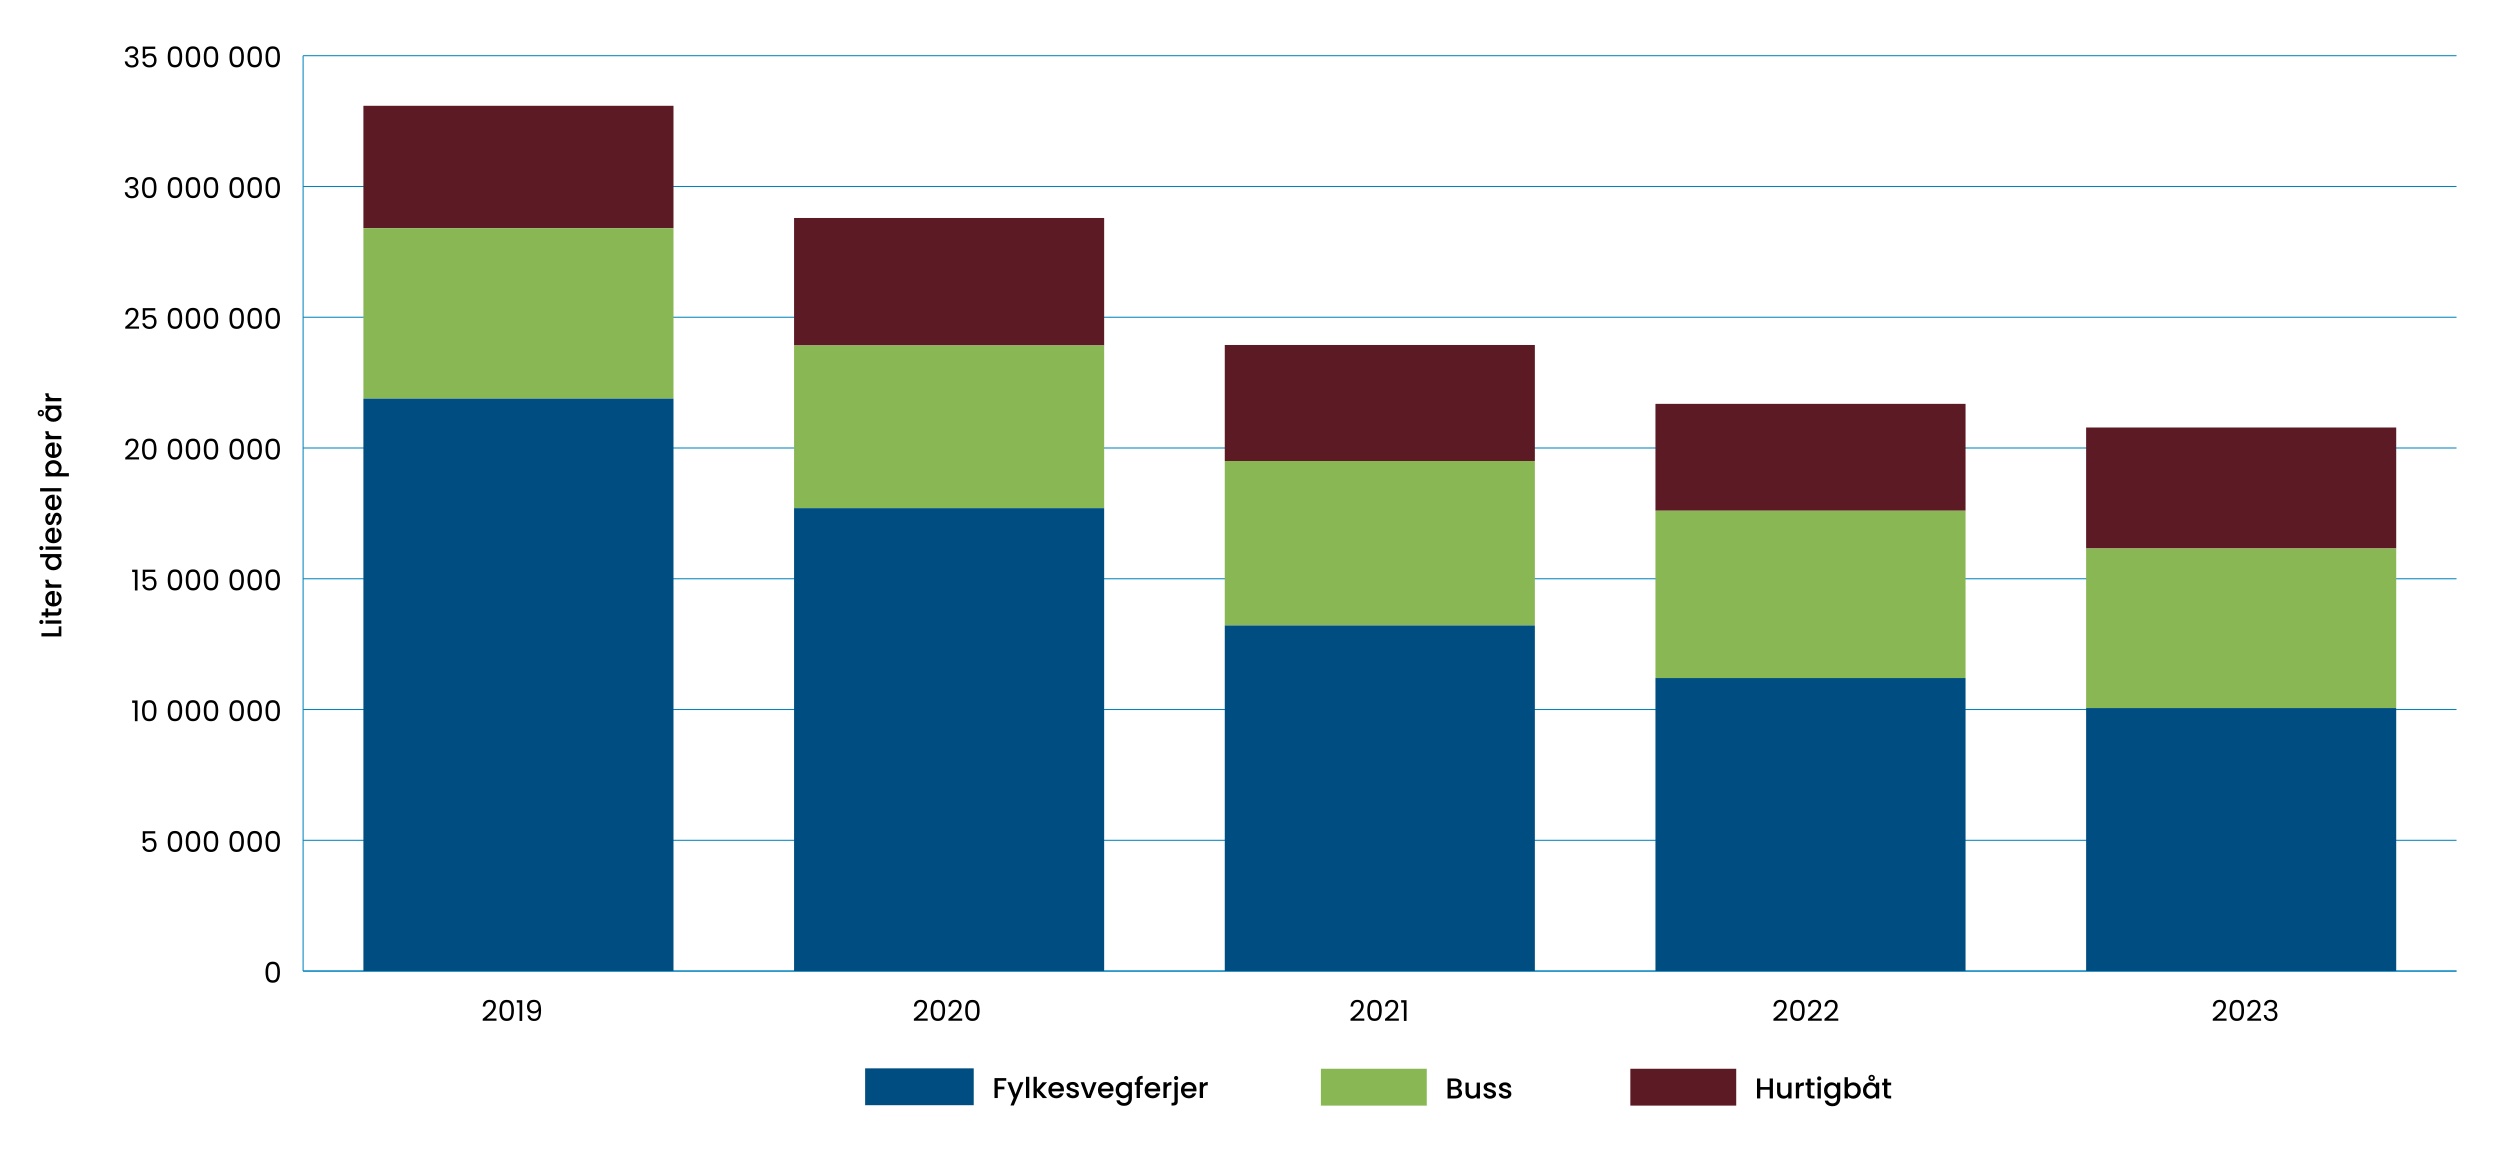 <?xml version="1.0" encoding="UTF-8"?>
<svg id="Layer_1" xmlns="http://www.w3.org/2000/svg" width="1396.67" height="642.47" version="1.1" viewBox="0 0 1396.67 642.47">
  <!-- Generator: Adobe Illustrator 29.8.1, SVG Export Plug-In . SVG Version: 2.1.1 Build 2)  -->
  <defs>
    <style>
      .st0 {
        fill: none;
        stroke: #0083bd;
        stroke-miterlimit: 10;
        stroke-width: .57px;
      }

      .st1 {
        fill: #89b754;
      }

      .st2 {
        fill: #004e81;
      }

      .st3 {
        fill: #5c1a24;
      }
    </style>
  </defs>
  <line class="st0" x1="169.33" y1="542.5" x2="1372.38" y2="542.5"/>
  <path d="M149.23,538.8c.6-1.03,1.65-1.55,3.14-1.55s2.53.52,3.13,1.55c.6,1.03.9,2.47.9,4.31s-.3,3.33-.9,4.36c-.6,1.04-1.64,1.56-3.13,1.56s-2.54-.52-3.14-1.56c-.6-1.04-.9-2.49-.9-4.36s.3-3.27.9-4.31ZM154.77,540.74c-.12-.65-.37-1.17-.75-1.56-.38-.4-.93-.59-1.64-.59s-1.28.2-1.66.59c-.38.4-.63.92-.75,1.56-.12.65-.18,1.44-.18,2.37s.06,1.77.18,2.42c.12.65.37,1.18.75,1.57.38.4.93.59,1.66.59s1.26-.2,1.64-.59c.38-.4.63-.92.75-1.57.12-.65.18-1.46.18-2.42s-.06-1.72-.18-2.37Z"/>
  <g>
    <path d="M86.74,465.64h-5.63v3.66c.25-.34.61-.62,1.09-.84.48-.22,1-.33,1.56-.33.89,0,1.61.18,2.16.55.56.37.95.84,1.19,1.43.24.58.36,1.2.36,1.85,0,.77-.14,1.46-.43,2.07s-.73,1.09-1.32,1.44-1.33.53-2.21.53c-1.12,0-2.03-.29-2.73-.87-.7-.58-1.12-1.35-1.27-2.31h1.43c.14.61.43,1.08.88,1.43.45.34,1.02.51,1.7.51.84,0,1.48-.25,1.91-.76.43-.51.64-1.18.64-2.01s-.21-1.48-.64-1.93c-.43-.45-1.06-.68-1.89-.68-.57,0-1.06.14-1.48.41s-.73.64-.92,1.11h-1.38v-6.54h6.98v1.28Z"/>
    <path d="M94.6,465.75c.6-1.03,1.65-1.55,3.14-1.55s2.53.52,3.13,1.55c.6,1.03.9,2.47.9,4.31s-.3,3.33-.9,4.36c-.6,1.04-1.64,1.56-3.13,1.56s-2.54-.52-3.14-1.56c-.6-1.04-.9-2.49-.9-4.36s.3-3.27.9-4.31ZM100.14,467.69c-.12-.65-.37-1.17-.75-1.56-.38-.4-.93-.59-1.64-.59s-1.28.2-1.66.59c-.38.4-.63.92-.75,1.56-.12.65-.18,1.44-.18,2.37s.06,1.77.18,2.42c.12.65.37,1.18.75,1.57.38.4.93.59,1.66.59s1.26-.2,1.64-.59c.38-.4.63-.92.75-1.57.12-.65.18-1.46.18-2.42s-.06-1.72-.18-2.37Z"/>
    <path d="M104.67,465.75c.6-1.03,1.65-1.55,3.14-1.55s2.53.52,3.13,1.55c.6,1.03.9,2.47.9,4.31s-.3,3.33-.9,4.36c-.6,1.04-1.64,1.56-3.13,1.56s-2.54-.52-3.14-1.56c-.6-1.04-.9-2.49-.9-4.36s.3-3.27.9-4.31ZM110.21,467.69c-.12-.65-.37-1.17-.75-1.56-.38-.4-.93-.59-1.64-.59s-1.28.2-1.66.59c-.38.4-.63.92-.75,1.56-.12.65-.18,1.44-.18,2.37s.06,1.77.18,2.42c.12.65.37,1.18.75,1.57.38.4.93.59,1.66.59s1.26-.2,1.64-.59c.38-.4.63-.92.75-1.57.12-.65.18-1.46.18-2.42s-.06-1.72-.18-2.37Z"/>
    <path d="M114.74,465.75c.6-1.03,1.65-1.55,3.14-1.55s2.53.52,3.13,1.55c.6,1.03.9,2.47.9,4.31s-.3,3.33-.9,4.36c-.6,1.04-1.64,1.56-3.13,1.56s-2.54-.52-3.14-1.56c-.6-1.04-.9-2.49-.9-4.36s.3-3.27.9-4.31ZM120.28,467.69c-.12-.65-.37-1.17-.75-1.56-.38-.4-.93-.59-1.64-.59s-1.28.2-1.66.59c-.38.4-.63.92-.75,1.56-.12.65-.18,1.44-.18,2.37s.06,1.77.18,2.42c.12.65.37,1.18.75,1.57.38.4.93.59,1.66.59s1.26-.2,1.64-.59c.38-.4.63-.92.75-1.57.12-.65.18-1.46.18-2.42s-.06-1.72-.18-2.37Z"/>
    <path d="M129.09,465.75c.6-1.03,1.65-1.55,3.14-1.55s2.53.52,3.13,1.55c.6,1.03.9,2.47.9,4.31s-.3,3.33-.9,4.36c-.6,1.04-1.64,1.56-3.13,1.56s-2.54-.52-3.14-1.56c-.6-1.04-.9-2.49-.9-4.36s.3-3.27.9-4.31ZM134.63,467.69c-.12-.65-.37-1.17-.75-1.56-.38-.4-.93-.59-1.64-.59s-1.28.2-1.66.59c-.38.4-.63.92-.75,1.56-.12.65-.18,1.44-.18,2.37s.06,1.77.18,2.42c.12.65.37,1.18.75,1.57.38.4.93.59,1.66.59s1.26-.2,1.64-.59c.38-.4.63-.92.75-1.57.12-.65.18-1.46.18-2.42s-.06-1.72-.18-2.37Z"/>
    <path d="M139.16,465.75c.6-1.03,1.65-1.55,3.14-1.55s2.53.52,3.13,1.55c.6,1.03.9,2.47.9,4.31s-.3,3.33-.9,4.36c-.6,1.04-1.64,1.56-3.13,1.56s-2.54-.52-3.14-1.56c-.6-1.04-.9-2.49-.9-4.36s.3-3.27.9-4.31ZM144.7,467.69c-.12-.65-.37-1.17-.75-1.56-.38-.4-.93-.59-1.64-.59s-1.28.2-1.66.59c-.38.4-.63.92-.75,1.56-.12.65-.18,1.44-.18,2.37s.06,1.77.18,2.42c.12.65.37,1.18.75,1.57.38.4.93.59,1.66.59s1.26-.2,1.64-.59c.38-.4.63-.92.75-1.57.12-.65.18-1.46.18-2.42s-.06-1.72-.18-2.37Z"/>
    <path d="M149.23,465.75c.6-1.03,1.65-1.55,3.14-1.55s2.53.52,3.13,1.55c.6,1.03.9,2.47.9,4.31s-.3,3.33-.9,4.36c-.6,1.04-1.64,1.56-3.13,1.56s-2.54-.52-3.14-1.56c-.6-1.04-.9-2.49-.9-4.36s.3-3.27.9-4.31ZM154.77,467.69c-.12-.65-.37-1.17-.75-1.56-.38-.4-.93-.59-1.64-.59s-1.28.2-1.66.59c-.38.4-.63.92-.75,1.56-.12.65-.18,1.44-.18,2.37s.06,1.77.18,2.42c.12.65.37,1.18.75,1.57.38.4.93.59,1.66.59s1.26-.2,1.64-.59c.38-.4.63-.92.75-1.57.12-.65.18-1.46.18-2.42s-.06-1.72-.18-2.37Z"/>
  </g>
  <g>
    <path d="M73.83,392.65v-1.33h3.01v11.59h-1.48v-10.26h-1.54Z"/>
    <path d="M80.25,392.69c.6-1.03,1.65-1.55,3.14-1.55s2.53.52,3.13,1.55c.6,1.03.9,2.47.9,4.31s-.3,3.33-.9,4.36c-.6,1.04-1.64,1.56-3.13,1.56s-2.54-.52-3.14-1.56c-.6-1.04-.9-2.49-.9-4.36s.3-3.27.9-4.31ZM85.79,394.63c-.12-.65-.37-1.17-.75-1.56-.38-.4-.93-.59-1.64-.59s-1.28.2-1.66.59c-.38.4-.63.92-.75,1.56-.12.65-.18,1.44-.18,2.37s.06,1.77.18,2.42c.12.65.37,1.18.75,1.57.38.4.93.59,1.66.59s1.26-.2,1.64-.59c.38-.4.63-.92.75-1.57.12-.65.18-1.46.18-2.42s-.06-1.72-.18-2.37Z"/>
    <path d="M94.6,392.69c.6-1.03,1.65-1.55,3.14-1.55s2.53.52,3.13,1.55c.6,1.03.9,2.47.9,4.31s-.3,3.33-.9,4.36c-.6,1.04-1.64,1.56-3.13,1.56s-2.54-.52-3.14-1.56c-.6-1.04-.9-2.49-.9-4.36s.3-3.27.9-4.31ZM100.14,394.63c-.12-.65-.37-1.17-.75-1.56-.38-.4-.93-.59-1.64-.59s-1.28.2-1.66.59c-.38.4-.63.92-.75,1.56-.12.65-.18,1.44-.18,2.37s.06,1.77.18,2.42c.12.65.37,1.18.75,1.57.38.4.93.59,1.66.59s1.26-.2,1.64-.59c.38-.4.63-.92.75-1.57.12-.65.18-1.46.18-2.42s-.06-1.72-.18-2.37Z"/>
    <path d="M104.67,392.69c.6-1.03,1.65-1.55,3.14-1.55s2.53.52,3.13,1.55c.6,1.03.9,2.47.9,4.31s-.3,3.33-.9,4.36c-.6,1.04-1.64,1.56-3.13,1.56s-2.54-.52-3.14-1.56c-.6-1.04-.9-2.49-.9-4.36s.3-3.27.9-4.31ZM110.21,394.63c-.12-.65-.37-1.17-.75-1.56-.38-.4-.93-.59-1.64-.59s-1.28.2-1.66.59c-.38.4-.63.92-.75,1.56-.12.65-.18,1.44-.18,2.37s.06,1.77.18,2.42c.12.65.37,1.18.75,1.57.38.4.93.59,1.66.59s1.26-.2,1.64-.59c.38-.4.63-.92.75-1.57.12-.65.18-1.46.18-2.42s-.06-1.72-.18-2.37Z"/>
    <path d="M114.74,392.69c.6-1.03,1.65-1.55,3.14-1.55s2.53.52,3.13,1.55c.6,1.03.9,2.47.9,4.31s-.3,3.33-.9,4.36c-.6,1.04-1.64,1.56-3.13,1.56s-2.54-.52-3.14-1.56c-.6-1.04-.9-2.49-.9-4.36s.3-3.27.9-4.31ZM120.28,394.63c-.12-.65-.37-1.17-.75-1.56-.38-.4-.93-.59-1.64-.59s-1.28.2-1.66.59c-.38.4-.63.92-.75,1.56-.12.65-.18,1.44-.18,2.37s.06,1.77.18,2.42c.12.65.37,1.18.75,1.57.38.4.93.59,1.66.59s1.26-.2,1.64-.59c.38-.4.63-.92.75-1.57.12-.65.18-1.46.18-2.42s-.06-1.72-.18-2.37Z"/>
    <path d="M129.09,392.69c.6-1.03,1.65-1.55,3.14-1.55s2.53.52,3.13,1.55c.6,1.03.9,2.47.9,4.31s-.3,3.33-.9,4.36c-.6,1.04-1.64,1.56-3.13,1.56s-2.54-.52-3.14-1.56c-.6-1.04-.9-2.49-.9-4.36s.3-3.27.9-4.31ZM134.63,394.63c-.12-.65-.37-1.17-.75-1.56-.38-.4-.93-.59-1.64-.59s-1.28.2-1.66.59c-.38.4-.63.92-.75,1.56-.12.65-.18,1.44-.18,2.37s.06,1.77.18,2.42c.12.65.37,1.18.75,1.57.38.4.93.59,1.66.59s1.26-.2,1.64-.59c.38-.4.63-.92.75-1.57.12-.65.18-1.46.18-2.42s-.06-1.72-.18-2.37Z"/>
    <path d="M139.16,392.69c.6-1.03,1.65-1.55,3.14-1.55s2.53.52,3.13,1.55c.6,1.03.9,2.47.9,4.31s-.3,3.33-.9,4.36c-.6,1.04-1.64,1.56-3.13,1.56s-2.54-.52-3.14-1.56c-.6-1.04-.9-2.49-.9-4.36s.3-3.27.9-4.31ZM144.7,394.63c-.12-.65-.37-1.17-.75-1.56-.38-.4-.93-.59-1.64-.59s-1.28.2-1.66.59c-.38.4-.63.92-.75,1.56-.12.65-.18,1.44-.18,2.37s.06,1.77.18,2.42c.12.65.37,1.18.75,1.57.38.4.93.59,1.66.59s1.26-.2,1.64-.59c.38-.4.63-.92.75-1.57.12-.65.18-1.46.18-2.42s-.06-1.72-.18-2.37Z"/>
    <path d="M149.23,392.69c.6-1.03,1.65-1.55,3.14-1.55s2.53.52,3.13,1.55c.6,1.03.9,2.47.9,4.31s-.3,3.33-.9,4.36c-.6,1.04-1.64,1.56-3.13,1.56s-2.54-.52-3.14-1.56c-.6-1.04-.9-2.49-.9-4.36s.3-3.27.9-4.31ZM154.77,394.63c-.12-.65-.37-1.17-.75-1.56-.38-.4-.93-.59-1.64-.59s-1.28.2-1.66.59c-.38.4-.63.92-.75,1.56-.12.65-.18,1.44-.18,2.37s.06,1.77.18,2.42c.12.65.37,1.18.75,1.57.38.4.93.59,1.66.59s1.26-.2,1.64-.59c.38-.4.63-.92.75-1.57.12-.65.18-1.46.18-2.42s-.06-1.72-.18-2.37Z"/>
  </g>
  <g>
    <path d="M73.83,319.6v-1.33h3.01v11.59h-1.48v-10.26h-1.54Z"/>
    <path d="M86.74,319.53h-5.63v3.66c.25-.34.61-.62,1.09-.84.48-.22,1-.33,1.56-.33.89,0,1.61.18,2.16.55.56.37.95.84,1.19,1.43.24.58.36,1.2.36,1.85,0,.77-.14,1.46-.43,2.07s-.73,1.09-1.32,1.44-1.33.53-2.21.53c-1.12,0-2.03-.29-2.73-.87-.7-.58-1.12-1.35-1.27-2.31h1.43c.14.61.43,1.08.88,1.43.45.34,1.02.51,1.7.51.84,0,1.48-.25,1.91-.76.43-.51.64-1.18.64-2.01s-.21-1.48-.64-1.93c-.43-.45-1.06-.68-1.89-.68-.57,0-1.06.14-1.48.41s-.73.64-.92,1.11h-1.38v-6.54h6.98v1.28Z"/>
    <path d="M94.6,319.64c.6-1.03,1.65-1.55,3.14-1.55s2.53.52,3.13,1.55c.6,1.03.9,2.47.9,4.31s-.3,3.33-.9,4.36c-.6,1.04-1.64,1.56-3.13,1.56s-2.54-.52-3.14-1.56c-.6-1.04-.9-2.49-.9-4.36s.3-3.27.9-4.31ZM100.14,321.58c-.12-.65-.37-1.17-.75-1.56-.38-.4-.93-.59-1.64-.59s-1.28.2-1.66.59c-.38.4-.63.92-.75,1.56-.12.65-.18,1.44-.18,2.37s.06,1.77.18,2.42c.12.65.37,1.18.75,1.57.38.4.93.59,1.66.59s1.26-.2,1.64-.59c.38-.4.63-.92.75-1.57.12-.65.18-1.46.18-2.42s-.06-1.72-.18-2.37Z"/>
    <path d="M104.67,319.64c.6-1.03,1.65-1.55,3.14-1.55s2.53.52,3.13,1.55c.6,1.03.9,2.47.9,4.31s-.3,3.33-.9,4.36c-.6,1.04-1.64,1.56-3.13,1.56s-2.54-.52-3.14-1.56c-.6-1.04-.9-2.49-.9-4.36s.3-3.27.9-4.31ZM110.21,321.58c-.12-.65-.37-1.17-.75-1.56-.38-.4-.93-.59-1.64-.59s-1.28.2-1.66.59c-.38.4-.63.92-.75,1.56-.12.65-.18,1.44-.18,2.37s.06,1.77.18,2.42c.12.65.37,1.18.75,1.57.38.4.93.59,1.66.59s1.26-.2,1.64-.59c.38-.4.63-.92.75-1.57.12-.65.18-1.46.18-2.42s-.06-1.72-.18-2.37Z"/>
    <path d="M114.74,319.64c.6-1.03,1.65-1.55,3.14-1.55s2.53.52,3.13,1.55c.6,1.03.9,2.47.9,4.31s-.3,3.33-.9,4.36c-.6,1.04-1.64,1.56-3.13,1.56s-2.54-.52-3.14-1.56c-.6-1.04-.9-2.49-.9-4.36s.3-3.27.9-4.31ZM120.28,321.58c-.12-.65-.37-1.17-.75-1.56-.38-.4-.93-.59-1.64-.59s-1.28.2-1.66.59c-.38.4-.63.92-.75,1.56-.12.65-.18,1.44-.18,2.37s.06,1.77.18,2.42c.12.65.37,1.18.75,1.57.38.4.93.59,1.66.59s1.26-.2,1.64-.59c.38-.4.63-.92.75-1.57.12-.65.18-1.46.18-2.42s-.06-1.72-.18-2.37Z"/>
    <path d="M129.09,319.64c.6-1.03,1.65-1.55,3.14-1.55s2.53.52,3.13,1.55c.6,1.03.9,2.47.9,4.31s-.3,3.33-.9,4.36c-.6,1.04-1.64,1.56-3.13,1.56s-2.54-.52-3.14-1.56c-.6-1.04-.9-2.49-.9-4.36s.3-3.27.9-4.31ZM134.63,321.58c-.12-.65-.37-1.17-.75-1.56-.38-.4-.93-.59-1.64-.59s-1.28.2-1.66.59c-.38.4-.63.92-.75,1.56-.12.65-.18,1.44-.18,2.37s.06,1.77.18,2.42c.12.65.37,1.18.75,1.57.38.4.93.59,1.66.59s1.26-.2,1.64-.59c.38-.4.63-.92.75-1.57.12-.65.18-1.46.18-2.42s-.06-1.72-.18-2.37Z"/>
    <path d="M139.16,319.64c.6-1.03,1.65-1.55,3.14-1.55s2.53.52,3.13,1.55c.6,1.03.9,2.47.9,4.31s-.3,3.33-.9,4.36c-.6,1.04-1.64,1.56-3.13,1.56s-2.54-.52-3.14-1.56c-.6-1.04-.9-2.49-.9-4.36s.3-3.27.9-4.31ZM144.7,321.58c-.12-.65-.37-1.17-.75-1.56-.38-.4-.93-.59-1.64-.59s-1.28.2-1.66.59c-.38.4-.63.92-.75,1.56-.12.65-.18,1.44-.18,2.37s.06,1.77.18,2.42c.12.65.37,1.18.75,1.57.38.4.93.59,1.66.59s1.26-.2,1.64-.59c.38-.4.63-.92.75-1.57.12-.65.18-1.46.18-2.42s-.06-1.72-.18-2.37Z"/>
    <path d="M149.23,319.64c.6-1.03,1.65-1.55,3.14-1.55s2.53.52,3.13,1.55c.6,1.03.9,2.47.9,4.31s-.3,3.33-.9,4.36c-.6,1.04-1.64,1.56-3.13,1.56s-2.54-.52-3.14-1.56c-.6-1.04-.9-2.49-.9-4.36s.3-3.27.9-4.31ZM154.77,321.58c-.12-.65-.37-1.17-.75-1.56-.38-.4-.93-.59-1.64-.59s-1.28.2-1.66.59c-.38.4-.63.92-.75,1.56-.12.65-.18,1.44-.18,2.37s.06,1.77.18,2.42c.12.65.37,1.18.75,1.57.38.4.93.59,1.66.59s1.26-.2,1.64-.59c.38-.4.63-.92.75-1.57.12-.65.18-1.46.18-2.42s-.06-1.72-.18-2.37Z"/>
  </g>
  <g>
    <path d="M73.14,252.95c.77-.7,1.42-1.43,1.95-2.2.53-.76.79-1.52.79-2.25,0-.7-.17-1.24-.5-1.64-.34-.4-.88-.6-1.63-.6s-1.29.23-1.69.68-.62,1.06-.65,1.82h-1.41c.04-1.2.41-2.12,1.09-2.77s1.57-.98,2.65-.98,1.97.3,2.62.91c.65.61.97,1.45.97,2.52,0,.89-.26,1.75-.79,2.59-.53.84-1.13,1.58-1.8,2.21-.67.64-1.53,1.38-2.58,2.22h5.52v1.22h-7.71v-1.04c1.36-1.09,2.42-1.99,3.19-2.69Z"/>
    <path d="M80.25,246.58c.6-1.03,1.65-1.55,3.14-1.55s2.53.52,3.13,1.55c.6,1.03.9,2.47.9,4.31s-.3,3.33-.9,4.36c-.6,1.04-1.64,1.56-3.13,1.56s-2.54-.52-3.14-1.56c-.6-1.04-.9-2.49-.9-4.36s.3-3.27.9-4.31ZM85.79,248.52c-.12-.65-.37-1.17-.75-1.56-.38-.4-.93-.59-1.64-.59s-1.28.2-1.66.59c-.38.4-.63.92-.75,1.56-.12.65-.18,1.44-.18,2.37s.06,1.77.18,2.42c.12.65.37,1.18.75,1.57.38.4.93.59,1.66.59s1.26-.2,1.64-.59c.38-.4.63-.92.75-1.57.12-.65.18-1.46.18-2.42s-.06-1.72-.18-2.37Z"/>
    <path d="M94.6,246.58c.6-1.03,1.65-1.55,3.14-1.55s2.53.52,3.13,1.55c.6,1.03.9,2.47.9,4.31s-.3,3.33-.9,4.36c-.6,1.04-1.64,1.56-3.13,1.56s-2.54-.52-3.14-1.56c-.6-1.04-.9-2.49-.9-4.36s.3-3.27.9-4.31ZM100.14,248.52c-.12-.65-.37-1.17-.75-1.56-.38-.4-.93-.59-1.64-.59s-1.28.2-1.66.59c-.38.4-.63.92-.75,1.56-.12.65-.18,1.44-.18,2.37s.06,1.77.18,2.42c.12.65.37,1.18.75,1.57.38.4.93.59,1.66.59s1.26-.2,1.64-.59c.38-.4.63-.92.75-1.57.12-.65.18-1.46.18-2.42s-.06-1.72-.18-2.37Z"/>
    <path d="M104.67,246.58c.6-1.03,1.65-1.55,3.14-1.55s2.53.52,3.13,1.55c.6,1.03.9,2.47.9,4.31s-.3,3.33-.9,4.36c-.6,1.04-1.64,1.56-3.13,1.56s-2.54-.52-3.14-1.56c-.6-1.04-.9-2.49-.9-4.36s.3-3.27.9-4.31ZM110.21,248.52c-.12-.65-.37-1.17-.75-1.56-.38-.4-.93-.59-1.64-.59s-1.28.2-1.66.59c-.38.4-.63.92-.75,1.56-.12.65-.18,1.44-.18,2.37s.06,1.77.18,2.42c.12.65.37,1.18.75,1.57.38.4.93.59,1.66.59s1.26-.2,1.64-.59c.38-.4.63-.92.75-1.57.12-.65.18-1.46.18-2.42s-.06-1.72-.18-2.37Z"/>
    <path d="M114.74,246.58c.6-1.03,1.65-1.55,3.14-1.55s2.53.52,3.13,1.55c.6,1.03.9,2.47.9,4.31s-.3,3.33-.9,4.36c-.6,1.04-1.64,1.56-3.13,1.56s-2.54-.52-3.14-1.56c-.6-1.04-.9-2.49-.9-4.36s.3-3.27.9-4.31ZM120.28,248.52c-.12-.65-.37-1.17-.75-1.56-.38-.4-.93-.59-1.64-.59s-1.28.2-1.66.59c-.38.4-.63.92-.75,1.56-.12.65-.18,1.44-.18,2.37s.06,1.77.18,2.42c.12.65.37,1.18.75,1.57.38.4.93.59,1.66.59s1.26-.2,1.64-.59c.38-.4.63-.92.75-1.57.12-.65.18-1.46.18-2.42s-.06-1.72-.18-2.37Z"/>
    <path d="M129.09,246.58c.6-1.03,1.65-1.55,3.14-1.55s2.53.52,3.13,1.55c.6,1.03.9,2.47.9,4.31s-.3,3.33-.9,4.36c-.6,1.04-1.64,1.56-3.13,1.56s-2.54-.52-3.14-1.56c-.6-1.04-.9-2.49-.9-4.36s.3-3.27.9-4.31ZM134.63,248.52c-.12-.65-.37-1.17-.75-1.56-.38-.4-.93-.59-1.64-.59s-1.28.2-1.66.59c-.38.4-.63.92-.75,1.56-.12.65-.18,1.44-.18,2.37s.06,1.77.18,2.42c.12.65.37,1.18.75,1.57.38.4.93.59,1.66.59s1.26-.2,1.64-.59c.38-.4.63-.92.75-1.57.12-.65.18-1.46.18-2.42s-.06-1.72-.18-2.37Z"/>
    <path d="M139.16,246.58c.6-1.03,1.65-1.55,3.14-1.55s2.53.52,3.13,1.55c.6,1.03.9,2.47.9,4.31s-.3,3.33-.9,4.36c-.6,1.04-1.64,1.56-3.13,1.56s-2.54-.52-3.14-1.56c-.6-1.04-.9-2.49-.9-4.36s.3-3.27.9-4.31ZM144.7,248.52c-.12-.65-.37-1.17-.75-1.56-.38-.4-.93-.59-1.64-.59s-1.28.2-1.66.59c-.38.4-.63.92-.75,1.56-.12.65-.18,1.44-.18,2.37s.06,1.77.18,2.42c.12.65.37,1.18.75,1.57.38.4.93.59,1.66.59s1.26-.2,1.64-.59c.38-.4.63-.92.75-1.57.12-.65.18-1.46.18-2.42s-.06-1.72-.18-2.37Z"/>
    <path d="M149.23,246.58c.6-1.03,1.65-1.55,3.14-1.55s2.53.52,3.13,1.55c.6,1.03.9,2.47.9,4.31s-.3,3.33-.9,4.36c-.6,1.04-1.64,1.56-3.13,1.56s-2.54-.52-3.14-1.56c-.6-1.04-.9-2.49-.9-4.36s.3-3.27.9-4.31ZM154.77,248.52c-.12-.65-.37-1.17-.75-1.56-.38-.4-.93-.59-1.64-.59s-1.28.2-1.66.59c-.38.4-.63.92-.75,1.56-.12.65-.18,1.44-.18,2.37s.06,1.77.18,2.42c.12.65.37,1.18.75,1.57.38.4.93.59,1.66.59s1.26-.2,1.64-.59c.38-.4.63-.92.75-1.57.12-.65.18-1.46.18-2.42s-.06-1.72-.18-2.37Z"/>
  </g>
  <g>
    <path d="M73.14,179.9c.77-.7,1.42-1.43,1.95-2.2.53-.76.79-1.52.79-2.25,0-.7-.17-1.24-.5-1.64-.34-.4-.88-.6-1.63-.6s-1.29.23-1.69.68-.62,1.06-.65,1.82h-1.41c.04-1.2.41-2.12,1.09-2.77s1.57-.98,2.65-.98,1.97.3,2.62.91c.65.61.97,1.45.97,2.52,0,.89-.26,1.75-.79,2.59-.53.84-1.13,1.58-1.8,2.21-.67.64-1.53,1.38-2.58,2.22h5.52v1.22h-7.71v-1.04c1.36-1.09,2.42-1.99,3.19-2.69Z"/>
    <path d="M86.74,173.43h-5.63v3.66c.25-.34.61-.62,1.09-.84.48-.22,1-.33,1.56-.33.89,0,1.61.18,2.16.55.56.37.95.84,1.19,1.43.24.58.36,1.2.36,1.85,0,.77-.14,1.46-.43,2.07s-.73,1.09-1.32,1.44-1.33.53-2.21.53c-1.12,0-2.03-.29-2.73-.87-.7-.58-1.12-1.35-1.27-2.31h1.43c.14.61.43,1.08.88,1.43.45.34,1.02.51,1.7.51.84,0,1.48-.25,1.91-.76.43-.51.64-1.18.64-2.01s-.21-1.48-.64-1.93c-.43-.45-1.06-.68-1.89-.68-.57,0-1.06.14-1.48.41s-.73.64-.92,1.11h-1.38v-6.54h6.98v1.28Z"/>
    <path d="M94.6,173.53c.6-1.03,1.65-1.55,3.14-1.55s2.53.52,3.13,1.55c.6,1.03.9,2.47.9,4.31s-.3,3.33-.9,4.36c-.6,1.04-1.64,1.56-3.13,1.56s-2.54-.52-3.14-1.56c-.6-1.04-.9-2.49-.9-4.36s.3-3.27.9-4.31ZM100.14,175.47c-.12-.65-.37-1.17-.75-1.56-.38-.4-.93-.59-1.64-.59s-1.28.2-1.66.59c-.38.4-.63.92-.75,1.56-.12.65-.18,1.44-.18,2.37s.06,1.77.18,2.42c.12.65.37,1.18.75,1.57.38.4.93.59,1.66.59s1.26-.2,1.64-.59c.38-.4.63-.92.75-1.57.12-.65.18-1.46.18-2.42s-.06-1.72-.18-2.37Z"/>
    <path d="M104.67,173.53c.6-1.03,1.65-1.55,3.14-1.55s2.53.52,3.13,1.55c.6,1.03.9,2.47.9,4.31s-.3,3.33-.9,4.36c-.6,1.04-1.64,1.56-3.13,1.56s-2.54-.52-3.14-1.56c-.6-1.04-.9-2.49-.9-4.36s.3-3.27.9-4.31ZM110.21,175.47c-.12-.65-.37-1.17-.75-1.56-.38-.4-.93-.59-1.64-.59s-1.28.2-1.66.59c-.38.4-.63.92-.75,1.56-.12.65-.18,1.44-.18,2.37s.06,1.77.18,2.42c.12.65.37,1.18.75,1.57.38.4.93.59,1.66.59s1.26-.2,1.64-.59c.38-.4.63-.92.75-1.57.12-.65.18-1.46.18-2.42s-.06-1.72-.18-2.37Z"/>
    <path d="M114.74,173.53c.6-1.03,1.65-1.55,3.14-1.55s2.53.52,3.13,1.55c.6,1.03.9,2.47.9,4.31s-.3,3.33-.9,4.36c-.6,1.04-1.64,1.56-3.13,1.56s-2.54-.52-3.14-1.56c-.6-1.04-.9-2.49-.9-4.36s.3-3.27.9-4.31ZM120.28,175.47c-.12-.65-.37-1.17-.75-1.56-.38-.4-.93-.59-1.64-.59s-1.28.2-1.66.59c-.38.4-.63.92-.75,1.56-.12.65-.18,1.44-.18,2.37s.06,1.77.18,2.42c.12.65.37,1.18.75,1.57.38.4.93.59,1.66.59s1.26-.2,1.64-.59c.38-.4.63-.92.75-1.57.12-.65.18-1.46.18-2.42s-.06-1.72-.18-2.37Z"/>
    <path d="M129.09,173.53c.6-1.03,1.65-1.55,3.14-1.55s2.53.52,3.13,1.55c.6,1.03.9,2.47.9,4.31s-.3,3.33-.9,4.36c-.6,1.04-1.64,1.56-3.13,1.56s-2.54-.52-3.14-1.56c-.6-1.04-.9-2.49-.9-4.36s.3-3.27.9-4.31ZM134.63,175.47c-.12-.65-.37-1.17-.75-1.56-.38-.4-.93-.59-1.64-.59s-1.28.2-1.66.59c-.38.4-.63.92-.75,1.56-.12.65-.18,1.44-.18,2.37s.06,1.77.18,2.42c.12.65.37,1.18.75,1.57.38.4.93.59,1.66.59s1.26-.2,1.64-.59c.38-.4.63-.92.75-1.57.12-.65.18-1.46.18-2.42s-.06-1.72-.18-2.37Z"/>
    <path d="M139.16,173.53c.6-1.03,1.65-1.55,3.14-1.55s2.53.52,3.13,1.55c.6,1.03.9,2.47.9,4.31s-.3,3.33-.9,4.36c-.6,1.04-1.64,1.56-3.13,1.56s-2.54-.52-3.14-1.56c-.6-1.04-.9-2.49-.9-4.36s.3-3.27.9-4.31ZM144.7,175.47c-.12-.65-.37-1.17-.75-1.56-.38-.4-.93-.59-1.64-.59s-1.28.2-1.66.59c-.38.4-.63.92-.75,1.56-.12.65-.18,1.44-.18,2.37s.06,1.77.18,2.42c.12.65.37,1.18.75,1.57.38.4.93.59,1.66.59s1.26-.2,1.64-.59c.38-.4.63-.92.75-1.57.12-.65.18-1.46.18-2.42s-.06-1.72-.18-2.37Z"/>
    <path d="M149.23,173.53c.6-1.03,1.65-1.55,3.14-1.55s2.53.52,3.13,1.55c.6,1.03.9,2.47.9,4.31s-.3,3.33-.9,4.36c-.6,1.04-1.64,1.56-3.13,1.56s-2.54-.52-3.14-1.56c-.6-1.04-.9-2.49-.9-4.36s.3-3.27.9-4.31ZM154.77,175.47c-.12-.65-.37-1.17-.75-1.56-.38-.4-.93-.59-1.64-.59s-1.28.2-1.66.59c-.38.4-.63.92-.75,1.56-.12.65-.18,1.44-.18,2.37s.06,1.77.18,2.42c.12.65.37,1.18.75,1.57.38.4.93.59,1.66.59s1.26-.2,1.64-.59c.38-.4.63-.92.75-1.57.12-.65.18-1.46.18-2.42s-.06-1.72-.18-2.37Z"/>
  </g>
  <g>
    <path d="M71.01,99.71c.68-.56,1.57-.83,2.66-.83.73,0,1.35.13,1.88.39s.93.62,1.2,1.07.41.96.41,1.52c0,.66-.19,1.23-.57,1.72-.38.48-.87.79-1.48.93v.08c.69.17,1.25.51,1.65,1.01.41.5.61,1.16.61,1.97,0,.61-.14,1.16-.42,1.64s-.69.87-1.25,1.15c-.56.28-1.22.42-2,.42-1.13,0-2.06-.3-2.79-.89-.73-.59-1.13-1.44-1.22-2.53h1.41c.07.64.34,1.17.79,1.57.45.41,1.05.61,1.8.61s1.32-.2,1.71-.59c.39-.39.59-.89.59-1.51,0-.8-.27-1.38-.8-1.73-.53-.35-1.34-.53-2.42-.53h-.37v-1.22h.38c.98-.01,1.73-.17,2.23-.49s.75-.8.75-1.47c0-.57-.18-1.02-.55-1.36-.37-.34-.9-.51-1.58-.51s-1.2.17-1.6.51-.65.8-.72,1.38h-1.43c.07-.98.45-1.75,1.14-2.31Z"/>
    <path d="M80.25,100.47c.6-1.03,1.65-1.55,3.14-1.55s2.53.52,3.13,1.55c.6,1.03.9,2.47.9,4.31s-.3,3.33-.9,4.36c-.6,1.04-1.64,1.56-3.13,1.56s-2.54-.52-3.14-1.56c-.6-1.04-.9-2.49-.9-4.36s.3-3.27.9-4.31ZM85.79,102.41c-.12-.65-.37-1.17-.75-1.56-.38-.4-.93-.59-1.64-.59s-1.28.2-1.66.59c-.38.4-.63.92-.75,1.56-.12.65-.18,1.44-.18,2.37s.06,1.77.18,2.42c.12.65.37,1.18.75,1.57.38.4.93.59,1.66.59s1.26-.2,1.64-.59c.38-.4.63-.92.75-1.57.12-.65.18-1.46.18-2.42s-.06-1.72-.18-2.37Z"/>
    <path d="M94.6,100.47c.6-1.03,1.65-1.55,3.14-1.55s2.53.52,3.13,1.55c.6,1.03.9,2.47.9,4.31s-.3,3.33-.9,4.36c-.6,1.04-1.64,1.56-3.13,1.56s-2.54-.52-3.14-1.56c-.6-1.04-.9-2.49-.9-4.36s.3-3.27.9-4.31ZM100.14,102.41c-.12-.65-.37-1.17-.75-1.56-.38-.4-.93-.59-1.64-.59s-1.28.2-1.66.59c-.38.4-.63.92-.75,1.56-.12.65-.18,1.44-.18,2.37s.06,1.77.18,2.42c.12.65.37,1.18.75,1.57.38.4.93.59,1.66.59s1.26-.2,1.64-.59c.38-.4.63-.92.75-1.57.12-.65.18-1.46.18-2.42s-.06-1.72-.18-2.37Z"/>
    <path d="M104.67,100.47c.6-1.03,1.65-1.55,3.14-1.55s2.53.52,3.13,1.55c.6,1.03.9,2.47.9,4.31s-.3,3.33-.9,4.36c-.6,1.04-1.64,1.56-3.13,1.56s-2.54-.52-3.14-1.56c-.6-1.04-.9-2.49-.9-4.36s.3-3.27.9-4.31ZM110.21,102.41c-.12-.65-.37-1.17-.75-1.56-.38-.4-.93-.59-1.64-.59s-1.28.2-1.66.59c-.38.4-.63.92-.75,1.56-.12.65-.18,1.44-.18,2.37s.06,1.77.18,2.42c.12.65.37,1.18.75,1.57.38.4.93.59,1.66.59s1.26-.2,1.64-.59c.38-.4.63-.92.75-1.57.12-.65.18-1.46.18-2.42s-.06-1.72-.18-2.37Z"/>
    <path d="M114.74,100.47c.6-1.03,1.65-1.55,3.14-1.55s2.53.52,3.13,1.55c.6,1.03.9,2.47.9,4.31s-.3,3.33-.9,4.36c-.6,1.04-1.64,1.56-3.13,1.56s-2.54-.52-3.14-1.56c-.6-1.04-.9-2.49-.9-4.36s.3-3.27.9-4.31ZM120.28,102.41c-.12-.65-.37-1.17-.75-1.56-.38-.4-.93-.59-1.64-.59s-1.28.2-1.66.59c-.38.4-.63.92-.75,1.56-.12.65-.18,1.44-.18,2.37s.06,1.77.18,2.42c.12.65.37,1.18.75,1.57.38.4.93.59,1.66.59s1.26-.2,1.64-.59c.38-.4.63-.92.75-1.57.12-.65.18-1.46.18-2.42s-.06-1.72-.18-2.37Z"/>
    <path d="M129.09,100.47c.6-1.03,1.65-1.55,3.14-1.55s2.53.52,3.13,1.55c.6,1.03.9,2.47.9,4.31s-.3,3.33-.9,4.36c-.6,1.04-1.64,1.56-3.13,1.56s-2.54-.52-3.14-1.56c-.6-1.04-.9-2.49-.9-4.36s.3-3.27.9-4.31ZM134.63,102.41c-.12-.65-.37-1.17-.75-1.56-.38-.4-.93-.59-1.64-.59s-1.28.2-1.66.59c-.38.4-.63.92-.75,1.56-.12.65-.18,1.44-.18,2.37s.06,1.77.18,2.42c.12.65.37,1.18.75,1.57.38.4.93.59,1.66.59s1.26-.2,1.64-.59c.38-.4.63-.92.75-1.57.12-.65.18-1.46.18-2.42s-.06-1.72-.18-2.37Z"/>
    <path d="M139.16,100.47c.6-1.03,1.65-1.55,3.14-1.55s2.53.52,3.13,1.55c.6,1.03.9,2.47.9,4.31s-.3,3.33-.9,4.36c-.6,1.04-1.64,1.56-3.13,1.56s-2.54-.52-3.14-1.56c-.6-1.04-.9-2.49-.9-4.36s.3-3.27.9-4.31ZM144.7,102.41c-.12-.65-.37-1.17-.75-1.56-.38-.4-.93-.59-1.64-.59s-1.28.2-1.66.59c-.38.4-.63.92-.75,1.56-.12.65-.18,1.44-.18,2.37s.06,1.77.18,2.42c.12.65.37,1.18.75,1.57.38.4.93.59,1.66.59s1.26-.2,1.64-.59c.38-.4.63-.92.75-1.57.12-.65.18-1.46.18-2.42s-.06-1.72-.18-2.37Z"/>
    <path d="M149.23,100.47c.6-1.03,1.65-1.55,3.14-1.55s2.53.52,3.13,1.55c.6,1.03.9,2.47.9,4.31s-.3,3.33-.9,4.36c-.6,1.04-1.64,1.56-3.13,1.56s-2.54-.52-3.14-1.56c-.6-1.04-.9-2.49-.9-4.36s.3-3.27.9-4.31ZM154.77,102.41c-.12-.65-.37-1.17-.75-1.56-.38-.4-.93-.59-1.64-.59s-1.28.2-1.66.59c-.38.4-.63.92-.75,1.56-.12.65-.18,1.44-.18,2.37s.06,1.77.18,2.42c.12.65.37,1.18.75,1.57.38.4.93.59,1.66.59s1.26-.2,1.64-.59c.38-.4.63-.92.75-1.57.12-.65.18-1.46.18-2.42s-.06-1.72-.18-2.37Z"/>
  </g>
  <g>
    <path d="M71.01,26.66c.68-.56,1.57-.83,2.66-.83.73,0,1.35.13,1.88.39.53.26.93.62,1.2,1.07.27.45.41.96.41,1.52,0,.66-.19,1.23-.57,1.72-.38.48-.87.79-1.48.93v.08c.69.17,1.25.51,1.65,1.01s.61,1.16.61,1.97c0,.61-.14,1.16-.42,1.64-.28.49-.69.87-1.25,1.15-.56.28-1.22.42-2,.42-1.13,0-2.06-.3-2.79-.89-.73-.59-1.13-1.44-1.22-2.53h1.41c.07.64.34,1.17.79,1.57.45.41,1.05.61,1.8.61s1.32-.2,1.71-.59.59-.9.59-1.52c0-.8-.27-1.38-.8-1.73s-1.34-.53-2.42-.53h-.37v-1.22h.38c.98-.01,1.73-.17,2.23-.49s.75-.8.75-1.47c0-.57-.18-1.02-.55-1.36-.37-.34-.9-.51-1.58-.51s-1.2.17-1.6.51-.65.8-.72,1.38h-1.43c.07-.98.45-1.75,1.14-2.31Z"/>
    <path d="M86.74,27.32h-5.63v3.66c.25-.34.61-.62,1.09-.84.48-.22,1-.33,1.56-.33.89,0,1.61.18,2.16.55.56.37.95.84,1.19,1.43.24.58.36,1.2.36,1.85,0,.77-.14,1.46-.43,2.07-.29.61-.73,1.09-1.32,1.44s-1.33.53-2.21.53c-1.12,0-2.03-.29-2.73-.87-.7-.58-1.12-1.35-1.27-2.31h1.43c.14.61.43,1.09.88,1.43.45.34,1.02.51,1.7.51.84,0,1.48-.25,1.91-.76.43-.51.64-1.18.64-2.01s-.21-1.48-.64-1.93c-.43-.45-1.06-.68-1.89-.68-.57,0-1.06.14-1.48.41-.42.27-.73.64-.92,1.11h-1.38v-6.54h6.98v1.28Z"/>
    <path d="M94.6,27.42c.6-1.03,1.65-1.55,3.14-1.55s2.53.52,3.13,1.55.9,2.47.9,4.31-.3,3.32-.9,4.36c-.6,1.04-1.64,1.56-3.13,1.56s-2.54-.52-3.14-1.56c-.6-1.04-.9-2.49-.9-4.36s.3-3.27.9-4.31ZM100.14,29.36c-.12-.65-.37-1.17-.75-1.56-.38-.4-.93-.59-1.64-.59s-1.28.2-1.66.59c-.38.4-.63.92-.75,1.56-.12.65-.18,1.44-.18,2.36s.06,1.77.18,2.42c.12.65.37,1.18.75,1.57.38.4.93.59,1.66.59s1.26-.2,1.64-.59c.38-.4.63-.92.75-1.57.12-.65.18-1.46.18-2.42s-.06-1.72-.18-2.36Z"/>
    <path d="M104.67,27.42c.6-1.03,1.65-1.55,3.14-1.55s2.53.52,3.13,1.55.9,2.47.9,4.31-.3,3.32-.9,4.36c-.6,1.04-1.64,1.56-3.13,1.56s-2.54-.52-3.14-1.56c-.6-1.04-.9-2.49-.9-4.36s.3-3.27.9-4.31ZM110.21,29.36c-.12-.65-.37-1.17-.75-1.56-.38-.4-.93-.59-1.64-.59s-1.28.2-1.66.59c-.38.4-.63.92-.75,1.56-.12.65-.18,1.44-.18,2.36s.06,1.77.18,2.42c.12.65.37,1.18.75,1.57.38.4.93.59,1.66.59s1.26-.2,1.64-.59c.38-.4.63-.92.75-1.57.12-.65.18-1.46.18-2.42s-.06-1.72-.18-2.36Z"/>
    <path d="M114.74,27.42c.6-1.03,1.65-1.55,3.14-1.55s2.53.52,3.13,1.55.9,2.47.9,4.31-.3,3.32-.9,4.36c-.6,1.04-1.64,1.56-3.13,1.56s-2.54-.52-3.14-1.56c-.6-1.04-.9-2.49-.9-4.36s.3-3.27.9-4.31ZM120.28,29.36c-.12-.65-.37-1.17-.75-1.56-.38-.4-.93-.59-1.64-.59s-1.28.2-1.66.59c-.38.4-.63.92-.75,1.56-.12.65-.18,1.44-.18,2.36s.06,1.77.18,2.42c.12.65.37,1.18.75,1.57.38.4.93.59,1.66.59s1.26-.2,1.64-.59c.38-.4.63-.92.75-1.57.12-.65.18-1.46.18-2.42s-.06-1.72-.18-2.36Z"/>
    <path d="M129.09,27.42c.6-1.03,1.65-1.55,3.14-1.55s2.53.52,3.13,1.55.9,2.47.9,4.31-.3,3.32-.9,4.36c-.6,1.04-1.64,1.56-3.13,1.56s-2.54-.52-3.14-1.56c-.6-1.04-.9-2.49-.9-4.36s.3-3.27.9-4.31ZM134.63,29.36c-.12-.65-.37-1.17-.75-1.56-.38-.4-.93-.59-1.64-.59s-1.28.2-1.66.59c-.38.4-.63.92-.75,1.56-.12.65-.18,1.44-.18,2.36s.06,1.77.18,2.42c.12.65.37,1.18.75,1.57.38.4.93.59,1.66.59s1.26-.2,1.64-.59c.38-.4.63-.92.75-1.57.12-.65.18-1.46.18-2.42s-.06-1.72-.18-2.36Z"/>
    <path d="M139.16,27.42c.6-1.03,1.65-1.55,3.14-1.55s2.53.52,3.13,1.55.9,2.47.9,4.31-.3,3.32-.9,4.36c-.6,1.04-1.64,1.56-3.13,1.56s-2.54-.52-3.14-1.56c-.6-1.04-.9-2.49-.9-4.36s.3-3.27.9-4.31ZM144.7,29.36c-.12-.65-.37-1.17-.75-1.56-.38-.4-.93-.59-1.64-.59s-1.28.2-1.66.59c-.38.4-.63.92-.75,1.56-.12.65-.18,1.44-.18,2.36s.06,1.77.18,2.42c.12.65.37,1.18.75,1.57.38.4.93.59,1.66.59s1.26-.2,1.64-.59c.38-.4.63-.92.75-1.57.12-.65.18-1.46.18-2.42s-.06-1.72-.18-2.36Z"/>
    <path d="M149.23,27.42c.6-1.03,1.65-1.55,3.14-1.55s2.53.52,3.13,1.55.9,2.47.9,4.31-.3,3.32-.9,4.36c-.6,1.04-1.64,1.56-3.13,1.56s-2.54-.52-3.14-1.56c-.6-1.04-.9-2.49-.9-4.36s.3-3.27.9-4.31ZM154.77,29.36c-.12-.65-.37-1.17-.75-1.56-.38-.4-.93-.59-1.64-.59s-1.28.2-1.66.59c-.38.4-.63.92-.75,1.56-.12.65-.18,1.44-.18,2.36s.06,1.77.18,2.42c.12.65.37,1.18.75,1.57.38.4.93.59,1.66.59s1.26-.2,1.64-.59c.38-.4.63-.92.75-1.57.12-.65.18-1.46.18-2.42s-.06-1.72-.18-2.36Z"/>
  </g>
  <line class="st0" x1="169.33" y1="542.5" x2="169.33" y2="31.12"/>
  <line class="st0" x1="169.33" y1="542.5" x2="1372.38" y2="542.5"/>
  <line class="st0" x1="169.33" y1="469.45" x2="1372.38" y2="469.45"/>
  <line class="st0" x1="169.33" y1="396.39" x2="1372.38" y2="396.39"/>
  <line class="st0" x1="169.33" y1="323.34" x2="1372.38" y2="323.34"/>
  <line class="st0" x1="169.33" y1="250.28" x2="1372.38" y2="250.28"/>
  <line class="st0" x1="169.33" y1="177.23" x2="1372.38" y2="177.23"/>
  <line class="st0" x1="169.33" y1="104.18" x2="1372.38" y2="104.18"/>
  <line class="st0" x1="169.33" y1="31.12" x2="1372.38" y2="31.12"/>
  <rect class="st3" x="203.02" y="59.1" width="173.24" height="68.38"/>
  <rect class="st3" x="443.62" y="121.78" width="173.24" height="71.23"/>
  <rect class="st3" x="684.24" y="192.73" width="173.24" height="64.81"/>
  <rect class="st3" x="924.85" y="225.62" width="173.24" height="59.71"/>
  <rect class="st3" x="1165.45" y="238.83" width="173.24" height="67.59"/>
  <rect class="st1" x="203.02" y="127.48" width="173.24" height="95.22"/>
  <rect class="st1" x="443.62" y="193.01" width="173.24" height="90.88"/>
  <rect class="st1" x="684.24" y="257.55" width="173.24" height="91.87"/>
  <rect class="st1" x="924.85" y="285.34" width="173.24" height="93.46"/>
  <rect class="st1" x="1165.45" y="306.42" width="173.24" height="89.15"/>
  <rect class="st2" x="203.02" y="222.7" width="173.24" height="319.8"/>
  <rect class="st2" x="443.62" y="283.89" width="173.24" height="258.61"/>
  <rect class="st2" x="684.24" y="349.42" width="173.24" height="193.08"/>
  <rect class="st2" x="924.85" y="378.8" width="173.24" height="163.7"/>
  <rect class="st2" x="1165.45" y="395.57" width="173.24" height="146.92"/>
  <g>
    <path d="M272.84,566.52c.77-.7,1.42-1.43,1.95-2.2.53-.76.79-1.52.79-2.25,0-.7-.17-1.24-.5-1.64-.34-.4-.88-.6-1.63-.6s-1.29.23-1.69.68-.62,1.06-.65,1.82h-1.41c.04-1.2.41-2.12,1.09-2.77s1.57-.98,2.65-.98,1.97.3,2.62.91c.65.61.97,1.45.97,2.52,0,.89-.26,1.75-.79,2.59-.53.84-1.13,1.58-1.8,2.21-.67.64-1.53,1.38-2.58,2.22h5.52v1.22h-7.71v-1.04c1.36-1.09,2.42-1.99,3.19-2.69Z"/>
    <path d="M279.94,560.15c.6-1.03,1.65-1.55,3.14-1.55s2.53.52,3.13,1.55c.6,1.03.9,2.47.9,4.31s-.3,3.33-.9,4.36c-.6,1.04-1.64,1.56-3.13,1.56s-2.54-.52-3.14-1.56c-.6-1.04-.9-2.49-.9-4.36s.3-3.27.9-4.31ZM285.48,562.09c-.12-.65-.37-1.17-.75-1.56-.38-.4-.93-.59-1.64-.59s-1.28.2-1.66.59c-.38.4-.63.92-.75,1.56-.12.65-.18,1.44-.18,2.37s.06,1.77.18,2.42c.12.65.37,1.18.75,1.57.38.4.93.59,1.66.59s1.26-.2,1.64-.59c.38-.4.63-.92.75-1.57.12-.65.18-1.46.18-2.42s-.06-1.72-.18-2.37Z"/>
    <path d="M288.73,560.11v-1.33h3.01v11.59h-1.48v-10.26h-1.54Z"/>
    <path d="M296.86,568.67c.39.33.92.5,1.58.5.89,0,1.54-.35,1.96-1.04.42-.69.62-1.87.6-3.51-.22.48-.6.86-1.12,1.13-.52.27-1.11.41-1.75.41-.72,0-1.35-.15-1.92-.44-.56-.29-1-.72-1.32-1.29-.32-.57-.48-1.25-.48-2.05,0-1.14.33-2.07.99-2.77s1.6-1.05,2.82-1.05c1.5,0,2.55.49,3.15,1.46s.91,2.42.91,4.35c0,1.35-.12,2.46-.36,3.33-.24.88-.65,1.54-1.22,2-.57.46-1.35.69-2.35.69-1.09,0-1.94-.29-2.55-.88s-.96-1.34-1.04-2.24h1.35c.11.61.36,1.08.75,1.41ZM300.14,564.26c.46-.44.69-1.04.69-1.8,0-.8-.22-1.45-.67-1.94-.45-.49-1.08-.74-1.89-.74-.75,0-1.34.24-1.79.71-.44.47-.67,1.09-.67,1.86s.22,1.41.66,1.88c.44.47,1.07.71,1.91.71.72,0,1.3-.22,1.76-.67Z"/>
  </g>
  <g>
    <path d="M513.73,566.52c.77-.7,1.42-1.43,1.95-2.2.53-.76.79-1.52.79-2.25,0-.7-.17-1.24-.51-1.64-.34-.4-.88-.6-1.63-.6s-1.29.23-1.69.68c-.4.45-.62,1.06-.65,1.82h-1.41c.04-1.2.41-2.12,1.09-2.77.68-.65,1.57-.98,2.65-.98s1.98.3,2.62.91.97,1.45.97,2.52c0,.89-.26,1.75-.79,2.59s-1.13,1.58-1.8,2.21c-.67.64-1.53,1.38-2.58,2.22h5.52v1.22h-7.71v-1.04c1.36-1.09,2.42-1.99,3.19-2.69Z"/>
    <path d="M520.83,560.15c.6-1.03,1.65-1.55,3.14-1.55s2.53.52,3.13,1.55c.6,1.03.9,2.47.9,4.31s-.3,3.33-.9,4.36c-.6,1.04-1.64,1.56-3.13,1.56s-2.54-.52-3.14-1.56c-.6-1.04-.9-2.49-.9-4.36s.3-3.27.9-4.31ZM526.37,562.09c-.12-.65-.38-1.17-.75-1.56-.38-.4-.93-.59-1.64-.59s-1.28.2-1.66.59c-.38.4-.63.92-.75,1.56-.12.65-.18,1.44-.18,2.37s.06,1.77.18,2.42c.12.65.37,1.18.75,1.57.38.4.93.59,1.66.59s1.26-.2,1.64-.59c.38-.4.63-.92.75-1.57.12-.65.18-1.46.18-2.42s-.06-1.72-.18-2.37Z"/>
    <path d="M533.02,566.52c.77-.7,1.42-1.43,1.95-2.2.53-.76.79-1.52.79-2.25,0-.7-.17-1.24-.51-1.64-.34-.4-.88-.6-1.63-.6s-1.29.23-1.69.68c-.4.45-.62,1.06-.65,1.82h-1.41c.04-1.2.41-2.12,1.09-2.77.68-.65,1.57-.98,2.65-.98s1.98.3,2.62.91.97,1.45.97,2.52c0,.89-.26,1.75-.79,2.59s-1.13,1.58-1.8,2.21c-.67.64-1.53,1.38-2.58,2.22h5.52v1.22h-7.71v-1.04c1.36-1.09,2.42-1.99,3.19-2.69Z"/>
    <path d="M540.12,560.15c.6-1.03,1.65-1.55,3.14-1.55s2.53.52,3.13,1.55c.6,1.03.9,2.47.9,4.31s-.3,3.33-.9,4.36c-.6,1.04-1.64,1.56-3.13,1.56s-2.54-.52-3.14-1.56c-.6-1.04-.9-2.49-.9-4.36s.3-3.27.9-4.31ZM545.66,562.09c-.12-.65-.38-1.17-.75-1.56-.38-.4-.93-.59-1.64-.59s-1.28.2-1.66.59c-.38.4-.63.92-.75,1.56-.12.65-.18,1.44-.18,2.37s.06,1.77.18,2.42c.12.65.37,1.18.75,1.57.38.4.93.59,1.66.59s1.26-.2,1.64-.59c.38-.4.63-.92.75-1.57.12-.65.18-1.46.18-2.42s-.06-1.72-.18-2.37Z"/>
  </g>
  <g>
    <path d="M757.66,566.52c.77-.7,1.42-1.43,1.95-2.2.53-.76.79-1.52.79-2.25,0-.7-.17-1.24-.51-1.64-.34-.4-.88-.6-1.63-.6s-1.29.23-1.69.68c-.4.45-.62,1.06-.65,1.82h-1.41c.04-1.2.41-2.12,1.09-2.77.68-.65,1.57-.98,2.65-.98s1.98.3,2.62.91.97,1.45.97,2.52c0,.89-.26,1.75-.79,2.59s-1.13,1.58-1.8,2.21c-.67.64-1.53,1.38-2.58,2.22h5.52v1.22h-7.71v-1.04c1.36-1.09,2.42-1.99,3.19-2.69Z"/>
    <path d="M764.77,560.15c.6-1.03,1.65-1.55,3.14-1.55s2.53.52,3.13,1.55c.6,1.03.9,2.47.9,4.31s-.3,3.33-.9,4.36c-.6,1.04-1.64,1.56-3.13,1.56s-2.54-.52-3.14-1.56c-.6-1.04-.9-2.49-.9-4.36s.3-3.27.9-4.31ZM770.31,562.09c-.12-.65-.38-1.17-.75-1.56-.38-.4-.93-.59-1.64-.59s-1.28.2-1.66.59c-.38.4-.63.92-.75,1.56-.12.65-.18,1.44-.18,2.37s.06,1.77.18,2.42c.12.65.37,1.18.75,1.57.38.4.93.59,1.66.59s1.26-.2,1.64-.59c.38-.4.63-.92.75-1.57.12-.65.18-1.46.18-2.42s-.06-1.72-.18-2.37Z"/>
    <path d="M776.95,566.52c.77-.7,1.42-1.43,1.95-2.2.53-.76.79-1.52.79-2.25,0-.7-.17-1.24-.51-1.64-.34-.4-.88-.6-1.63-.6s-1.29.23-1.69.68c-.4.45-.62,1.06-.65,1.82h-1.41c.04-1.2.41-2.12,1.09-2.77.68-.65,1.57-.98,2.65-.98s1.98.3,2.62.91.97,1.45.97,2.52c0,.89-.26,1.75-.79,2.59s-1.13,1.58-1.8,2.21c-.67.64-1.53,1.38-2.58,2.22h5.52v1.22h-7.71v-1.04c1.36-1.09,2.42-1.99,3.19-2.69Z"/>
    <path d="M782.77,560.11v-1.33h3.01v11.59h-1.48v-10.26h-1.54Z"/>
  </g>
  <g>
    <path d="M993.94,566.52c.77-.7,1.42-1.43,1.95-2.2.53-.76.79-1.52.79-2.25,0-.7-.17-1.24-.51-1.64-.34-.4-.88-.6-1.63-.6s-1.29.23-1.69.68c-.4.45-.62,1.06-.65,1.82h-1.41c.04-1.2.41-2.12,1.09-2.77.68-.65,1.57-.98,2.65-.98s1.98.3,2.62.91.97,1.45.97,2.52c0,.89-.26,1.75-.79,2.59s-1.13,1.58-1.8,2.21c-.67.64-1.53,1.38-2.58,2.22h5.52v1.22h-7.71v-1.04c1.36-1.09,2.42-1.99,3.19-2.69Z"/>
    <path d="M1001.04,560.15c.6-1.03,1.65-1.55,3.14-1.55s2.53.52,3.13,1.55c.6,1.03.9,2.47.9,4.31s-.3,3.33-.9,4.36c-.6,1.04-1.64,1.56-3.13,1.56s-2.54-.52-3.14-1.56c-.6-1.04-.9-2.49-.9-4.36s.3-3.27.9-4.31ZM1006.58,562.09c-.12-.65-.38-1.17-.75-1.56-.38-.4-.93-.59-1.64-.59s-1.28.2-1.66.59c-.38.4-.63.92-.75,1.56-.12.65-.18,1.44-.18,2.37s.06,1.77.18,2.42c.12.65.37,1.18.75,1.57.38.4.93.59,1.66.59s1.26-.2,1.64-.59c.38-.4.63-.92.75-1.57.12-.65.18-1.46.18-2.42s-.06-1.72-.18-2.37Z"/>
    <path d="M1013.23,566.52c.77-.7,1.42-1.43,1.95-2.2.53-.76.79-1.52.79-2.25,0-.7-.17-1.24-.51-1.64-.34-.4-.88-.6-1.63-.6s-1.29.23-1.69.68c-.4.45-.62,1.06-.65,1.82h-1.41c.04-1.2.41-2.12,1.09-2.77.68-.65,1.57-.98,2.65-.98s1.98.3,2.62.91.97,1.45.97,2.52c0,.89-.26,1.75-.79,2.59s-1.13,1.58-1.8,2.21c-.67.64-1.53,1.38-2.58,2.22h5.52v1.22h-7.71v-1.04c1.36-1.09,2.42-1.99,3.19-2.69Z"/>
    <path d="M1022.45,566.52c.77-.7,1.42-1.43,1.95-2.2.53-.76.79-1.52.79-2.25,0-.7-.17-1.24-.51-1.64-.34-.4-.88-.6-1.63-.6s-1.29.23-1.69.68c-.4.45-.62,1.06-.65,1.82h-1.41c.04-1.2.41-2.12,1.09-2.77.68-.65,1.57-.98,2.65-.98s1.98.3,2.62.91.97,1.45.97,2.52c0,.89-.26,1.75-.79,2.59s-1.13,1.58-1.8,2.21c-.67.64-1.53,1.38-2.58,2.22h5.52v1.22h-7.71v-1.04c1.36-1.09,2.42-1.99,3.19-2.69Z"/>
  </g>
  <g>
    <path d="M1239.38,566.52c.77-.7,1.42-1.43,1.95-2.2.53-.76.79-1.52.79-2.25,0-.7-.17-1.24-.51-1.64-.34-.4-.88-.6-1.63-.6s-1.29.23-1.69.68c-.4.45-.62,1.06-.65,1.82h-1.41c.04-1.2.41-2.12,1.09-2.77.68-.65,1.57-.98,2.65-.98s1.98.3,2.62.91.97,1.45.97,2.52c0,.89-.26,1.75-.79,2.59s-1.13,1.58-1.8,2.21c-.67.64-1.53,1.38-2.58,2.22h5.52v1.22h-7.71v-1.04c1.36-1.09,2.42-1.99,3.19-2.69Z"/>
    <path d="M1246.49,560.15c.6-1.03,1.65-1.55,3.14-1.55s2.53.52,3.13,1.55c.6,1.03.9,2.47.9,4.31s-.3,3.33-.9,4.36c-.6,1.04-1.64,1.56-3.13,1.56s-2.54-.52-3.14-1.56c-.6-1.04-.9-2.49-.9-4.36s.3-3.27.9-4.31ZM1252.03,562.09c-.12-.65-.38-1.17-.75-1.56-.38-.4-.93-.59-1.64-.59s-1.28.2-1.66.59c-.38.4-.63.92-.75,1.56-.12.65-.18,1.44-.18,2.37s.06,1.77.18,2.42c.12.65.37,1.18.75,1.57.38.4.93.59,1.66.59s1.26-.2,1.64-.59c.38-.4.63-.92.75-1.57.12-.65.18-1.46.18-2.42s-.06-1.72-.18-2.37Z"/>
    <path d="M1258.67,566.52c.77-.7,1.42-1.43,1.95-2.2.53-.76.79-1.52.79-2.25,0-.7-.17-1.24-.51-1.64-.34-.4-.88-.6-1.63-.6s-1.29.23-1.69.68c-.4.45-.62,1.06-.65,1.82h-1.41c.04-1.2.41-2.12,1.09-2.77.68-.65,1.57-.98,2.65-.98s1.98.3,2.62.91.97,1.45.97,2.52c0,.89-.26,1.75-.79,2.59s-1.13,1.58-1.8,2.21c-.67.64-1.53,1.38-2.58,2.22h5.52v1.22h-7.71v-1.04c1.36-1.09,2.42-1.99,3.19-2.69Z"/>
    <path d="M1265.98,559.39c.68-.56,1.57-.83,2.66-.83.73,0,1.35.13,1.88.39s.93.62,1.2,1.07c.27.45.41.96.41,1.52,0,.66-.19,1.23-.57,1.72-.38.48-.87.79-1.48.93v.08c.7.17,1.25.51,1.65,1.01.41.5.61,1.16.61,1.97,0,.61-.14,1.16-.42,1.64-.28.49-.7.87-1.25,1.15-.56.28-1.22.42-2,.42-1.13,0-2.06-.3-2.79-.89-.73-.59-1.13-1.44-1.22-2.53h1.41c.08.64.34,1.17.79,1.57s1.05.61,1.8.61,1.32-.2,1.71-.59.58-.89.58-1.51c0-.8-.27-1.38-.8-1.73-.53-.35-1.34-.53-2.42-.53h-.37v-1.22h.38c.98-.01,1.73-.17,2.23-.49.5-.32.75-.8.75-1.47,0-.57-.18-1.02-.55-1.36-.37-.34-.9-.51-1.58-.51s-1.2.17-1.6.51-.65.8-.72,1.38h-1.43c.08-.98.45-1.75,1.14-2.31Z"/>
  </g>
  <rect class="st2" x="483.32" y="596.85" width="60.67" height="20.59"/>
  <rect class="st1" x="737.94" y="597.08" width="59.15" height="20.59"/>
  <g>
    <path d="M562.16,602.29v1.49h-4.73v3.29h3.69v1.49h-3.69v4.88h-1.83v-11.14h6.56Z"/>
    <path d="M571.81,604.6l-5.42,12.99h-1.89l1.8-4.3-3.48-8.69h2.04l2.49,6.73,2.58-6.73h1.89Z"/>
    <path d="M575.02,601.57v11.87h-1.83v-11.87h1.83Z"/>
    <path d="M580.92,609.03l4.07,4.41h-2.47l-3.27-3.8v3.8h-1.83v-11.87h1.83v6.9l3.21-3.86h2.53l-4.07,4.43Z"/>
    <path d="M594.34,609.7h-6.75c.05.71.32,1.27.79,1.7.47.43,1.05.64,1.73.64.98,0,1.68-.41,2.08-1.23h1.97c-.27.81-.75,1.48-1.45,2-.7.52-1.57.78-2.61.78-.84,0-1.6-.19-2.27-.57-.67-.38-1.19-.91-1.57-1.6-.38-.69-.57-1.49-.57-2.4s.18-1.71.55-2.4.89-1.22,1.56-1.59c.67-.37,1.43-.56,2.3-.56s1.58.18,2.23.54c.65.36,1.16.87,1.52,1.53.36.66.54,1.41.54,2.27,0,.33-.02.63-.06.9ZM592.5,608.23c-.01-.67-.25-1.21-.72-1.62-.47-.41-1.05-.61-1.75-.61-.63,0-1.17.2-1.62.6-.45.4-.72.94-.8,1.63h4.89Z"/>
    <path d="M597.54,613.2c-.55-.25-.99-.59-1.31-1.03-.32-.43-.49-.92-.51-1.45h1.89c.03.37.21.69.54.94s.74.38,1.23.38.91-.1,1.19-.3c.28-.2.42-.45.42-.76,0-.33-.16-.58-.47-.74-.32-.16-.82-.34-1.5-.53-.66-.18-1.2-.36-1.62-.53s-.78-.43-1.08-.79-.46-.82-.46-1.39c0-.47.14-.9.42-1.29.28-.39.68-.7,1.19-.92s1.11-.34,1.79-.34c1,0,1.81.25,2.43.76.62.51.94,1.2.99,2.08h-1.83c-.03-.4-.19-.71-.48-.95-.29-.24-.68-.35-1.17-.35s-.85.09-1.11.27c-.26.18-.38.42-.38.72,0,.24.08.43.26.59.17.16.38.29.62.38s.61.21,1.09.34c.64.17,1.17.34,1.58.52.41.18.77.44,1.07.78.3.34.45.8.46,1.36,0,.5-.14.95-.42,1.35s-.67.71-1.18.93-1.1.34-1.79.34-1.32-.13-1.87-.38Z"/>
    <path d="M608.18,611.8l2.5-7.2h1.94l-3.37,8.83h-2.18l-3.35-8.83h1.96l2.5,7.2Z"/>
    <path d="M622.03,609.7h-6.75c.05.71.32,1.27.79,1.7.47.43,1.05.64,1.73.64.98,0,1.68-.41,2.08-1.23h1.97c-.27.81-.75,1.48-1.45,2-.7.52-1.57.78-2.61.78-.84,0-1.6-.19-2.27-.57-.67-.38-1.19-.91-1.57-1.6-.38-.69-.57-1.49-.57-2.4s.18-1.71.55-2.4.89-1.22,1.56-1.59c.67-.37,1.43-.56,2.3-.56s1.58.18,2.23.54c.65.36,1.16.87,1.52,1.53.36.66.54,1.41.54,2.27,0,.33-.02.63-.06.9ZM620.19,608.23c-.01-.67-.25-1.21-.72-1.62-.47-.41-1.05-.61-1.75-.61-.63,0-1.17.2-1.62.6-.45.4-.72.94-.8,1.63h4.89Z"/>
    <path d="M629.27,604.87c.53.27.94.61,1.24,1.02v-1.28h1.84v8.98c0,.81-.17,1.54-.51,2.17-.34.64-.84,1.14-1.48,1.5-.65.36-1.42.54-2.32.54-1.2,0-2.19-.28-2.98-.84s-1.24-1.32-1.35-2.29h1.81c.14.46.44.83.89,1.11.45.28,1,.43,1.63.43.74,0,1.33-.22,1.79-.67s.68-1.1.68-1.96v-1.48c-.31.42-.73.77-1.26,1.05s-1.13.42-1.8.42c-.77,0-1.47-.2-2.11-.59-.64-.39-1.14-.93-1.51-1.63s-.55-1.49-.55-2.38.18-1.67.55-2.36c.37-.68.87-1.22,1.51-1.6.64-.38,1.34-.57,2.11-.57.68,0,1.29.14,1.82.41ZM630.14,607.42c-.25-.45-.58-.79-.99-1.03s-.84-.35-1.31-.35-.91.11-1.32.34c-.41.23-.73.57-.99,1.01-.25.44-.38.97-.38,1.58s.12,1.14.38,1.6c.25.46.58.81,1,1.05.41.24.85.36,1.31.36s.91-.12,1.31-.35.74-.58.99-1.03.38-.99.38-1.6-.13-1.14-.38-1.59Z"/>
    <path d="M638.47,606.09h-1.63v7.34h-1.84v-7.34h-1.04v-1.49h1.04v-.63c0-1.01.27-1.76.81-2.22.54-.46,1.39-.7,2.54-.7v1.52c-.56,0-.95.1-1.17.31-.22.21-.34.57-.34,1.08v.63h1.63v1.49Z"/>
    <path d="M648.12,609.7h-6.75c.05.71.32,1.27.79,1.7.47.43,1.05.64,1.73.64.98,0,1.68-.41,2.08-1.23h1.97c-.27.81-.75,1.48-1.45,2-.7.52-1.57.78-2.61.78-.84,0-1.6-.19-2.27-.57-.67-.38-1.19-.91-1.57-1.6-.38-.69-.57-1.49-.57-2.4s.18-1.71.55-2.4.89-1.22,1.56-1.59c.67-.37,1.43-.56,2.3-.56s1.58.18,2.23.54c.65.36,1.16.87,1.52,1.53.36.66.54,1.41.54,2.27,0,.33-.02.63-.06.9ZM646.28,608.23c-.01-.67-.25-1.21-.72-1.62-.47-.41-1.05-.61-1.75-.61-.63,0-1.17.2-1.62.6-.45.4-.72.94-.8,1.63h4.89Z"/>
    <path d="M652.87,604.83c.44-.25.97-.38,1.58-.38v1.89h-.47c-.72,0-1.26.18-1.63.54-.37.36-.55.99-.55,1.89v4.65h-1.83v-8.83h1.83v1.28c.27-.45.62-.8,1.07-1.05Z"/>
    <path d="M657.97,615.17c0,.87-.22,1.49-.65,1.88-.43.39-1.06.58-1.88.58h-.95v-1.54h.63c.37,0,.64-.07.79-.22.16-.14.23-.38.23-.71v-10.57h1.83v10.57ZM656.23,603.09c-.22-.22-.34-.5-.34-.83s.11-.61.34-.83.5-.34.83-.34.59.11.82.34.34.5.34.83-.11.61-.34.83-.5.34-.82.34-.61-.11-.83-.34Z"/>
    <path d="M668.41,609.7h-6.75c.05.71.32,1.27.79,1.7.47.43,1.05.64,1.73.64.98,0,1.68-.41,2.08-1.23h1.97c-.27.81-.75,1.48-1.45,2-.7.52-1.57.78-2.61.78-.84,0-1.6-.19-2.27-.57-.67-.38-1.19-.91-1.57-1.6-.38-.69-.57-1.49-.57-2.4s.18-1.71.55-2.4.89-1.22,1.56-1.59c.67-.37,1.43-.56,2.3-.56s1.58.18,2.23.54c.65.36,1.16.87,1.52,1.53.36.66.54,1.41.54,2.27,0,.33-.02.63-.06.9ZM666.56,608.23c-.01-.67-.25-1.21-.72-1.62-.47-.41-1.05-.61-1.75-.61-.63,0-1.17.2-1.62.6-.45.4-.72.94-.8,1.63h4.89Z"/>
    <path d="M673.16,604.83c.44-.25.97-.38,1.58-.38v1.89h-.47c-.72,0-1.26.18-1.63.54-.37.36-.55.99-.55,1.89v4.65h-1.83v-8.83h1.83v1.28c.27-.45.62-.8,1.07-1.05Z"/>
  </g>
  <g>
    <path d="M32.8,353.7v-3.77h1.48v5.6h-11.14v-1.83h9.67Z"/>
    <path d="M23.93,348.31c-.22.22-.5.34-.83.34s-.61-.11-.83-.34c-.22-.22-.34-.5-.34-.83s.11-.59.34-.82c.22-.22.5-.34.83-.34s.61.11.83.34c.22.22.34.5.34.82s-.11.61-.34.83ZM25.44,346.58h8.83v1.83h-8.83v-1.83Z"/>
    <path d="M26.93,342.04h4.89c.33,0,.57-.08.71-.23.14-.16.22-.42.22-.79v-1.12h1.52v1.44c0,.82-.19,1.45-.58,1.89s-1.01.66-1.88.66h-4.89v1.04h-1.49v-1.04h-2.2v-1.84h2.2v-2.15h1.49v2.15Z"/>
    <path d="M30.53,330.18v6.75c.71-.05,1.27-.32,1.7-.79.43-.47.64-1.05.64-1.73,0-.98-.41-1.68-1.23-2.08v-1.97c.81.27,1.48.75,2,1.45s.78,1.57.78,2.61c0,.84-.19,1.6-.57,2.27-.38.67-.91,1.19-1.6,1.57-.69.38-1.49.57-2.4.57s-1.71-.18-2.4-.55-1.22-.89-1.6-1.56c-.37-.67-.56-1.43-.56-2.3s.18-1.58.55-2.23.87-1.16,1.53-1.52c.66-.36,1.41-.54,2.27-.54.33,0,.63.02.9.06ZM29.06,332.02c-.67.01-1.21.25-1.62.72-.41.47-.61,1.05-.61,1.75,0,.63.2,1.17.6,1.62.4.45.94.72,1.63.8v-4.89Z"/>
    <path d="M25.67,325.43c-.25-.44-.38-.97-.38-1.58h1.89v.47c0,.72.18,1.26.55,1.63.36.37.99.55,1.89.55h4.65v1.83h-8.83v-1.83h1.28c-.45-.27-.8-.62-1.05-1.07Z"/>
    <path d="M27.46,318.05c-.68-.37-1.22-.87-1.6-1.51-.38-.64-.57-1.34-.57-2.12,0-.58.13-1.15.38-1.71.25-.56.58-1.01,1-1.34h-4.27v-1.84h11.87v1.84h-1.33c.43.3.78.71,1.06,1.24s.42,1.14.42,1.82c0,.77-.2,1.47-.59,2.11-.39.64-.94,1.14-1.64,1.51-.7.37-1.49.55-2.38.55s-1.67-.18-2.36-.55ZM28.26,311.75c-.45.25-.79.58-1.03.99-.24.41-.35.84-.35,1.31s.12.91.34,1.32c.23.41.57.73,1.01.99.44.25.97.38,1.58.38s1.14-.12,1.6-.38c.46-.25.81-.58,1.05-1,.24-.41.36-.85.36-1.31s-.12-.91-.35-1.31c-.23-.41-.58-.74-1.03-.99-.45-.25-.99-.38-1.6-.38s-1.14.13-1.59.38Z"/>
    <path d="M23.93,307.02c-.22.22-.5.34-.83.34s-.61-.11-.83-.34c-.22-.22-.34-.5-.34-.83s.11-.59.34-.82c.22-.22.5-.34.83-.34s.61.11.83.34c.22.22.34.5.34.82s-.11.61-.34.83ZM25.44,305.29h8.83v1.83h-8.83v-1.83Z"/>
    <path d="M30.53,294.85v6.75c.71-.05,1.27-.32,1.7-.79.43-.47.64-1.05.64-1.73,0-.98-.41-1.68-1.23-2.08v-1.97c.81.27,1.48.75,2,1.45s.78,1.57.78,2.61c0,.84-.19,1.6-.57,2.27-.38.67-.91,1.19-1.6,1.57-.69.38-1.49.57-2.4.57s-1.71-.18-2.4-.55-1.22-.89-1.6-1.56c-.37-.67-.56-1.43-.56-2.3s.18-1.58.55-2.23.87-1.16,1.53-1.52c.66-.36,1.41-.54,2.27-.54.33,0,.63.02.9.06ZM29.06,296.7c-.67.01-1.21.25-1.62.72-.41.47-.61,1.05-.61,1.75,0,.63.2,1.17.6,1.62.4.45.94.72,1.63.8v-4.89Z"/>
    <path d="M34.04,291.66c-.25.55-.59.99-1.03,1.31-.43.32-.92.49-1.45.51v-1.89c.37-.03.69-.21.94-.54.25-.33.38-.74.38-1.23s-.1-.91-.3-1.19c-.2-.28-.45-.42-.76-.42-.33,0-.58.16-.74.47-.16.32-.34.82-.53,1.5-.18.66-.36,1.2-.53,1.62s-.43.78-.79,1.08c-.35.3-.82.46-1.4.46-.47,0-.9-.14-1.29-.42-.39-.28-.7-.68-.92-1.19-.22-.52-.34-1.11-.34-1.79,0-1,.25-1.81.76-2.43.51-.62,1.2-.94,2.08-.99v1.83c-.4.03-.71.19-.95.48-.23.29-.35.68-.35,1.17s.09.85.27,1.11.42.38.72.38c.23,0,.43-.08.59-.26.16-.17.29-.38.38-.62.09-.25.21-.61.34-1.09.17-.64.34-1.17.52-1.58.18-.41.44-.77.78-1.07.34-.3.8-.45,1.36-.46.5,0,.95.14,1.35.42.4.28.71.67.93,1.18s.34,1.1.34,1.79-.13,1.32-.38,1.87Z"/>
    <path d="M30.53,276.4v6.75c.71-.05,1.27-.32,1.7-.79.43-.47.64-1.05.64-1.73,0-.98-.41-1.68-1.23-2.08v-1.97c.81.27,1.48.75,2,1.45s.78,1.57.78,2.61c0,.84-.19,1.6-.57,2.27-.38.67-.91,1.19-1.6,1.57-.69.38-1.49.57-2.4.57s-1.71-.18-2.4-.55-1.22-.89-1.6-1.56c-.37-.67-.56-1.43-.56-2.3s.18-1.58.55-2.23.87-1.16,1.53-1.52c.66-.36,1.41-.54,2.27-.54.33,0,.63.02.9.06ZM29.06,278.24c-.67.01-1.21.25-1.62.72-.41.47-.61,1.05-.61,1.75,0,.63.2,1.17.6,1.62.4.45.94.72,1.63.8v-4.89Z"/>
    <path d="M22.4,272.71h11.87v1.83h-11.87v-1.83Z"/>
    <path d="M25.71,263.04c-.28-.54-.42-1.14-.42-1.81,0-.77.19-1.47.57-2.11s.91-1.14,1.6-1.5c.68-.36,1.47-.55,2.36-.55s1.68.18,2.38.55c.7.36,1.25.86,1.64,1.5s.59,1.34.59,2.11c0,.67-.14,1.27-.41,1.8-.27.52-.61.95-1.02,1.28h5.48v1.83h-13.04v-1.83h1.3c-.41-.31-.75-.73-1.03-1.27ZM28.23,259.31c-.44.25-.78.58-1.01.99-.23.41-.34.85-.34,1.32s.12.9.35,1.31c.23.41.58.74,1.03.99.45.25.98.38,1.59.38s1.14-.13,1.6-.38c.45-.25.8-.58,1.03-.99.24-.41.35-.85.35-1.31s-.12-.91-.36-1.32c-.24-.41-.59-.74-1.05-.99s-.99-.38-1.6-.38-1.14.13-1.58.38Z"/>
    <path d="M30.53,247.23v6.75c.71-.05,1.27-.32,1.7-.79.43-.47.64-1.05.64-1.73,0-.98-.41-1.68-1.23-2.08v-1.97c.81.27,1.48.75,2,1.45s.78,1.57.78,2.61c0,.84-.19,1.6-.57,2.27-.38.67-.91,1.19-1.6,1.57-.69.38-1.49.57-2.4.57s-1.71-.18-2.4-.55-1.22-.89-1.6-1.56c-.37-.67-.56-1.43-.56-2.3s.18-1.58.55-2.23.87-1.16,1.53-1.52c.66-.36,1.41-.54,2.27-.54.33,0,.63.02.9.06ZM29.06,249.08c-.67.01-1.21.25-1.62.72-.41.47-.61,1.05-.61,1.75,0,.63.2,1.17.6,1.62.4.45.94.72,1.63.8v-4.89Z"/>
    <path d="M25.67,242.48c-.25-.44-.38-.97-.38-1.58h1.89v.47c0,.72.18,1.26.55,1.63.36.37.99.55,1.89.55h4.65v1.83h-8.83v-1.83h1.28c-.45-.27-.8-.62-1.05-1.07Z"/>
    <path d="M24.09,229.52c.32.35.48.78.48,1.29s-.16.93-.48,1.27c-.32.35-.74.52-1.27.52s-.96-.17-1.28-.52c-.32-.35-.48-.77-.48-1.27s.16-.94.48-1.29c.32-.35.75-.52,1.28-.52s.95.17,1.27.52ZM22.21,230.25c-.15.15-.22.34-.22.56s.08.4.22.54c.15.15.35.22.59.22s.43-.08.59-.22c.15-.15.23-.33.23-.54,0-.22-.08-.41-.23-.56-.16-.15-.35-.22-.59-.22s-.44.08-.59.22ZM27.46,235.1c-.68-.37-1.22-.87-1.6-1.51-.38-.64-.57-1.34-.57-2.11,0-.69.14-1.3.41-1.82.27-.52.61-.93,1.02-1.24h-1.28v-1.84h8.83v1.84h-1.31c.42.31.76.73,1.04,1.27.28.54.42,1.14.42,1.83,0,.76-.2,1.45-.59,2.08s-.94,1.13-1.64,1.5c-.7.37-1.49.55-2.38.55s-1.67-.18-2.36-.55ZM28.26,228.8c-.45.25-.79.58-1.03.99-.24.41-.35.84-.35,1.31s.12.91.34,1.32c.23.41.57.73,1.01.99.44.25.97.38,1.58.38s1.14-.12,1.6-.38c.46-.25.81-.58,1.05-1,.24-.41.36-.85.36-1.31s-.12-.91-.35-1.31c-.23-.41-.58-.74-1.03-.99-.45-.25-.99-.38-1.6-.38s-1.14.13-1.59.38Z"/>
    <path d="M25.67,221.28c-.25-.44-.38-.97-.38-1.58h1.89v.47c0,.72.18,1.26.55,1.63.36.37.99.55,1.89.55h4.65v1.83h-8.83v-1.83h1.28c-.45-.27-.8-.62-1.05-1.07Z"/>
  </g>
  <g>
    <path d="M816.19,608.89c.42.52.63,1.12.63,1.78,0,.57-.15,1.08-.44,1.53-.29.45-.72.81-1.27,1.07s-1.2.39-1.94.39h-4.46v-11.14h4.25c.76,0,1.41.13,1.96.38.54.26.96.6,1.23,1.03.28.43.42.92.42,1.45,0,.64-.17,1.18-.51,1.6-.34.43-.8.74-1.38.95.6.11,1.11.42,1.52.95ZM810.53,607.2h2.26c.6,0,1.07-.14,1.4-.41s.5-.67.5-1.18-.17-.89-.5-1.18c-.34-.28-.8-.42-1.4-.42h-2.26v3.19ZM814.45,611.72c.35-.3.53-.72.53-1.25s-.19-.98-.56-1.3c-.37-.32-.87-.48-1.49-.48h-2.41v3.48h2.47c.62,0,1.11-.15,1.46-.45Z"/>
    <path d="M826.8,604.83v8.83h-1.83v-1.04c-.29.36-.67.65-1.13.86-.46.21-.96.31-1.48.31-.7,0-1.32-.14-1.87-.43-.55-.29-.98-.72-1.3-1.28-.32-.57-.47-1.25-.47-2.05v-5.2h1.81v4.92c0,.79.2,1.4.59,1.82.4.42.94.63,1.62.63s1.23-.21,1.63-.63c.4-.42.6-1.03.6-1.82v-4.92h1.83Z"/>
    <path d="M830.55,613.43c-.55-.25-.99-.59-1.31-1.03-.32-.43-.49-.92-.51-1.45h1.89c.03.37.21.69.54.94s.74.38,1.23.38.91-.1,1.19-.3c.28-.2.42-.45.42-.76,0-.33-.16-.58-.47-.74-.32-.16-.82-.34-1.5-.53-.66-.18-1.2-.36-1.62-.53s-.78-.43-1.08-.79-.46-.82-.46-1.39c0-.47.14-.9.42-1.29.28-.39.68-.7,1.19-.92s1.11-.34,1.79-.34c1,0,1.81.25,2.43.76.62.51.94,1.2.99,2.08h-1.83c-.03-.4-.19-.71-.48-.95-.29-.24-.68-.35-1.17-.35s-.85.09-1.11.27c-.26.18-.38.42-.38.72,0,.24.08.43.26.59.17.16.38.29.62.38s.61.21,1.09.34c.64.17,1.17.34,1.58.52.41.18.77.44,1.07.78.3.34.45.8.46,1.36,0,.5-.14.95-.42,1.35s-.67.71-1.18.93-1.1.34-1.79.34-1.32-.13-1.87-.38Z"/>
    <path d="M839.11,613.43c-.55-.25-.99-.59-1.31-1.03-.32-.43-.49-.92-.51-1.45h1.89c.03.37.21.69.54.94s.74.38,1.23.38.91-.1,1.19-.3c.28-.2.42-.45.42-.76,0-.33-.16-.58-.47-.74-.32-.16-.82-.34-1.5-.53-.66-.18-1.2-.36-1.62-.53s-.78-.43-1.08-.79-.46-.82-.46-1.39c0-.47.14-.9.42-1.29.28-.39.68-.7,1.19-.92s1.11-.34,1.79-.34c1,0,1.81.25,2.43.76.62.51.94,1.2.99,2.08h-1.83c-.03-.4-.19-.71-.48-.95-.29-.24-.68-.35-1.17-.35s-.85.09-1.11.27c-.26.18-.38.42-.38.72,0,.24.08.43.26.59.17.16.38.29.62.38s.61.21,1.09.34c.64.17,1.17.34,1.58.52.41.18.77.44,1.07.78.3.34.45.8.46,1.36,0,.5-.14.95-.42,1.35s-.67.71-1.18.93-1.1.34-1.79.34-1.32-.13-1.87-.38Z"/>
  </g>
  <rect class="st3" x="910.82" y="597.08" width="59.15" height="20.59"/>
  <g>
    <path d="M990.48,602.52v11.14h-1.83v-4.88h-5.24v4.88h-1.83v-11.14h1.83v4.78h5.24v-4.78h1.83Z"/>
    <path d="M1000.88,604.83v8.83h-1.83v-1.04c-.29.36-.67.65-1.13.86-.46.21-.96.31-1.48.31-.7,0-1.32-.14-1.87-.43-.55-.29-.98-.72-1.3-1.28-.32-.57-.47-1.25-.47-2.05v-5.2h1.81v4.92c0,.79.2,1.4.59,1.82.4.42.94.63,1.62.63s1.23-.21,1.63-.63c.4-.42.6-1.03.6-1.82v-4.92h1.83Z"/>
    <path d="M1006.18,605.06c.44-.25.97-.38,1.58-.38v1.89h-.47c-.72,0-1.26.18-1.63.54-.37.36-.55.99-.55,1.89v4.65h-1.83v-8.83h1.83v1.28c.27-.45.62-.8,1.07-1.05Z"/>
    <path d="M1011.58,606.32v4.89c0,.33.08.57.23.71.16.14.42.22.79.22h1.12v1.52h-1.44c-.82,0-1.45-.19-1.89-.58s-.66-1.01-.66-1.88v-4.89h-1.04v-1.49h1.04v-2.2h1.84v2.2h2.15v1.49h-2.15Z"/>
    <path d="M1015.51,603.32c-.22-.22-.34-.5-.34-.83s.11-.61.34-.83.5-.34.83-.34.59.11.82.34.34.5.34.83-.11.61-.34.83-.5.34-.82.34-.61-.11-.83-.34ZM1017.24,604.83v8.83h-1.83v-8.83h1.83Z"/>
    <path d="M1025.02,605.09c.53.27.94.61,1.24,1.02v-1.28h1.84v8.98c0,.81-.17,1.54-.51,2.17-.34.64-.84,1.14-1.48,1.5-.65.36-1.42.54-2.32.54-1.2,0-2.19-.28-2.98-.84s-1.24-1.32-1.35-2.29h1.81c.14.46.44.83.89,1.11.45.28,1,.43,1.63.43.74,0,1.33-.22,1.79-.67s.68-1.1.68-1.96v-1.48c-.31.42-.73.77-1.26,1.05s-1.13.42-1.8.42c-.77,0-1.47-.2-2.11-.59-.64-.39-1.14-.93-1.51-1.63s-.55-1.49-.55-2.38.18-1.67.55-2.36c.37-.68.87-1.22,1.51-1.6.64-.38,1.34-.57,2.11-.57.68,0,1.29.14,1.82.41ZM1025.89,607.65c-.25-.45-.58-.79-.99-1.03s-.84-.35-1.31-.35-.91.11-1.32.34c-.41.23-.73.57-.99,1.01-.25.44-.38.97-.38,1.58s.12,1.14.38,1.6c.25.46.58.81,1,1.05.41.24.85.36,1.31.36s.91-.12,1.31-.35.74-.58.99-1.03.38-.99.38-1.6-.13-1.14-.38-1.59Z"/>
    <path d="M1033.62,605.09c.54-.27,1.14-.41,1.8-.41.78,0,1.49.19,2.12.56s1.13.91,1.49,1.59.55,1.48.55,2.37-.18,1.68-.55,2.38-.86,1.25-1.5,1.63c-.64.39-1.34.59-2.11.59-.68,0-1.29-.13-1.82-.4-.53-.27-.95-.61-1.26-1.03v1.28h-1.83v-11.87h1.83v4.35c.31-.43.74-.78,1.28-1.05ZM1037.34,607.63c-.25-.44-.58-.78-.99-1.01-.41-.23-.85-.34-1.32-.34s-.9.12-1.31.35-.74.58-.99,1.03c-.25.45-.38.98-.38,1.59s.13,1.14.38,1.6.58.8.99,1.03.85.35,1.31.35.91-.12,1.32-.36c.41-.24.74-.59.99-1.05.25-.46.38-.99.38-1.6s-.13-1.14-.38-1.58Z"/>
    <path d="M1041.33,606.85c.37-.68.87-1.22,1.51-1.6.64-.38,1.34-.57,2.11-.57.69,0,1.3.14,1.82.41s.93.61,1.24,1.02v-1.28h1.84v8.83h-1.84v-1.31c-.31.42-.73.76-1.27,1.04-.54.28-1.14.42-1.83.42-.76,0-1.45-.2-2.08-.59-.63-.39-1.13-.93-1.5-1.63s-.55-1.49-.55-2.38.18-1.67.55-2.36ZM1047.63,607.65c-.25-.45-.58-.79-.99-1.03s-.84-.35-1.31-.35-.91.11-1.32.34c-.41.23-.73.57-.99,1.01-.25.44-.38.97-.38,1.58s.12,1.14.38,1.6c.25.46.58.81,1,1.05.41.24.85.36,1.31.36s.91-.12,1.31-.35.74-.58.99-1.03.38-.99.38-1.6-.13-1.14-.38-1.59ZM1046.91,603.48c-.35.32-.78.48-1.29.48s-.93-.16-1.27-.48c-.35-.32-.52-.74-.52-1.27s.17-.96.52-1.28c.35-.32.77-.48,1.27-.48s.94.16,1.29.48c.35.32.52.75.52,1.28s-.17.95-.52,1.27ZM1046.18,601.61c-.15-.15-.34-.22-.56-.22s-.4.07-.54.22c-.15.15-.22.35-.22.59s.08.43.22.58c.15.16.33.23.54.23.22,0,.41-.08.56-.23.15-.15.22-.35.22-.58s-.08-.44-.22-.59Z"/>
    <path d="M1054.39,606.32v4.89c0,.33.08.57.23.71.16.14.42.22.79.22h1.12v1.52h-1.44c-.82,0-1.45-.19-1.89-.58s-.66-1.01-.66-1.88v-4.89h-1.04v-1.49h1.04v-2.2h1.84v2.2h2.15v1.49h-2.15Z"/>
  </g>
</svg>